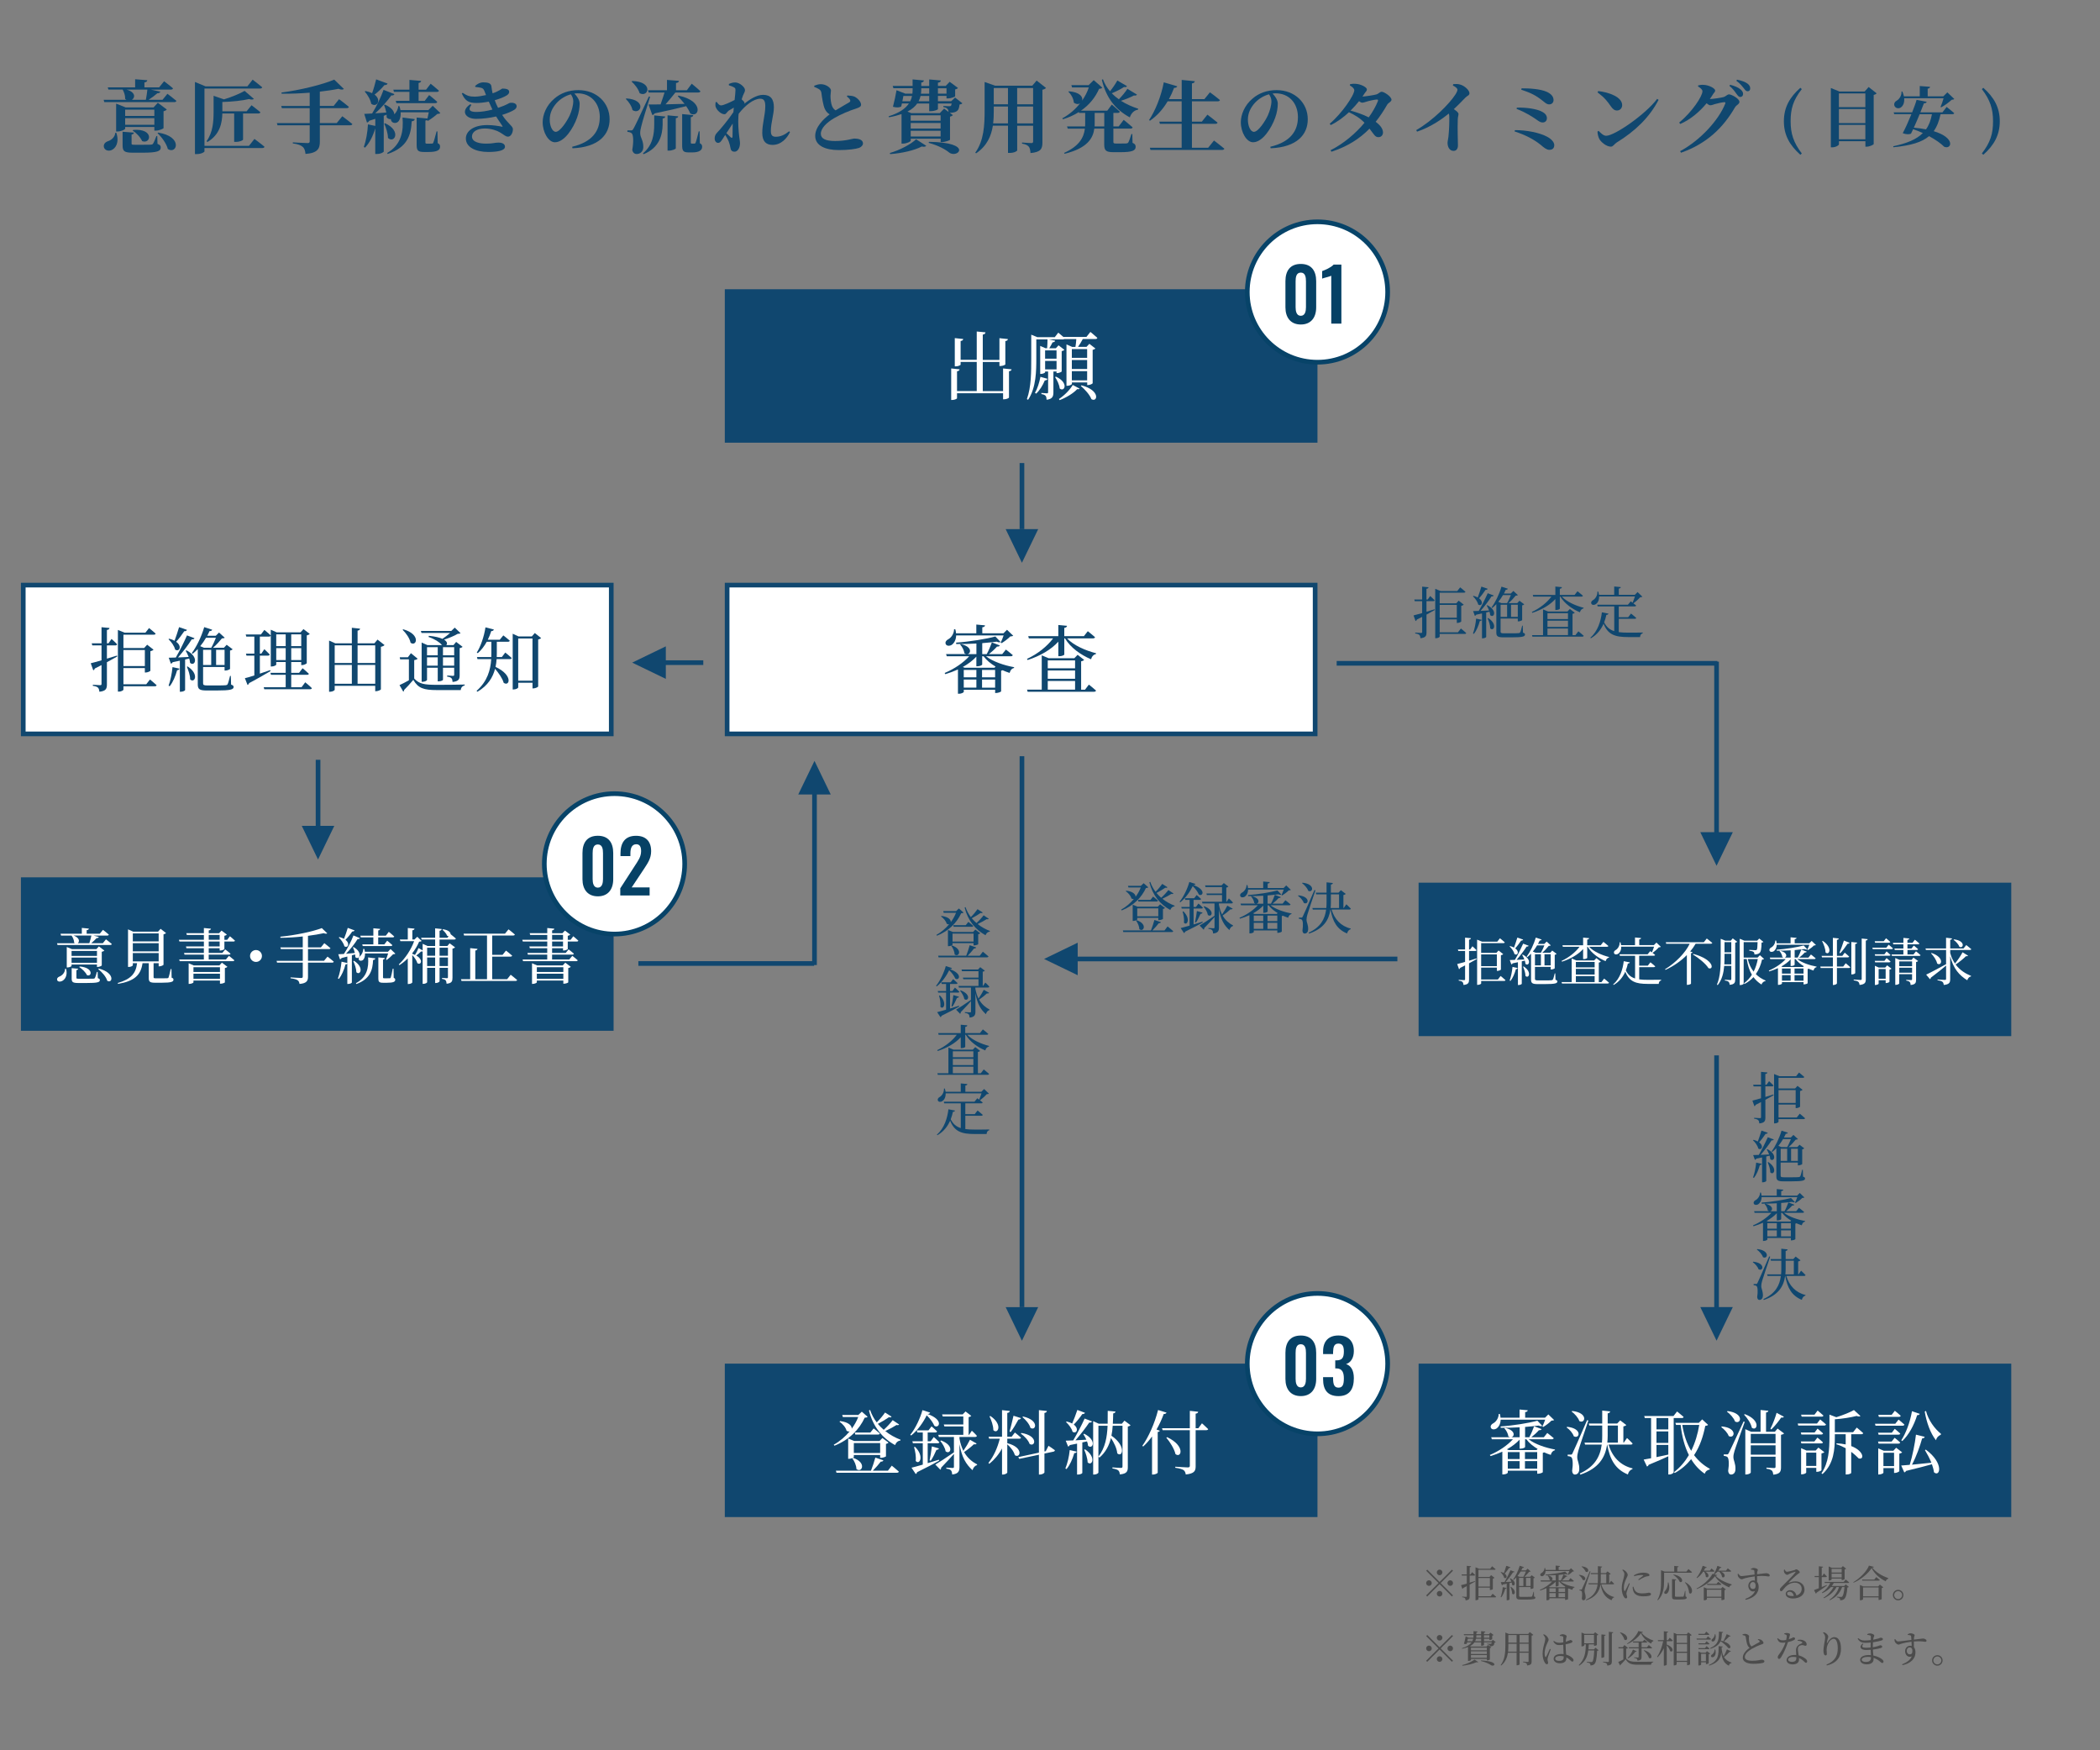 <?xml version="1.0" encoding="UTF-8"?>
<svg id="_レイヤー_1" data-name="レイヤー_1" xmlns="http://www.w3.org/2000/svg" version="1.1" viewBox="0 0 900 750">
  <rect x="0" y="0" width="900" height="750" fill="#808080" stroke="none"/>
  <!-- Generator: Adobe Illustrator 29.1.0, SVG Export Plug-In . SVG Version: 2.1.0 Build 142)  -->
  <defs>
    <style>
      .st0 {
        fill: none;
        stroke: #10476f;
      }

      .st0, .st1 {
        stroke-miterlimit: 10;
        stroke-width: 2px;
      }

      .st2, .st1 {
        fill: #fff;
      }

      .st1 {
        stroke: #074368;
        stroke-linecap: round;
      }

      .st3 {
        fill: #4c4c4c;
      }

      .st4 {
        fill: #064165;
      }

      .st5 {
        fill: #10476f;
      }
    </style>
  </defs>
  <g>
    <rect class="st2" x="311.63" y="250.72" width="252" height="63.75"/>
    <path class="st5" d="M562.63,251.72v61.75h-250v-61.75h250M564.63,249.72h-254v65.75h254v-65.75h0Z"/>
  </g>
  <rect class="st5" x="310.63" y="123.94" width="254" height="65.75"/>
  <g>
    <path class="st2" d="M422.34,142.44c-.06.48-.35.8-1.15.93v10.85h7.14v-9.31l3.62.38c-.03.45-.32.74-1.09.86v9.98c0,.22-1.12.7-2.08.7h-.45v-1.73h-7.14v12.48h8.7v-9.7l3.65.38c-.06.42-.35.7-1.12.83v11.23c0,.26-1.09.77-2.05.77h-.48v-2.59h-19.74v2.14c0,.26-1.09.74-2.02.74h-.48v-13.5l3.62.38c-.06.42-.35.7-1.12.83v8.48h8.45v-12.48h-6.91v1.15c0,.26-1.09.74-2.05.74h-.45v-12.1l3.62.38c-.06.45-.35.74-1.12.86v8.06h6.91v-12.13l3.74.35Z"/>
    <path class="st2" d="M457.03,147.56l2.46,1.09h1.41c.16-.96.32-2.27.38-3.36h-5.22c-.13.13-.32.16-.58.16h-5.92l2.66.54c-.1.38-.45.67-1.12.7-.38.77-.86,1.66-1.41,2.53h2.82l1.15-1.25,2.5,1.92c-.16.22-.64.48-1.15.58v8.7c-.03.19-1.15.7-1.89.7h-.32v-.67h-1.34v8.86c0,1.73-.35,2.94-2.91,3.23-.03-.67-.13-1.31-.42-1.66-.32-.38-.83-.61-1.82-.77v-.48s1.92.16,2.37.16c.42,0,.51-.16.51-.54v-8.8h-1.28v.32c0,.22-.9.7-1.76.7h-.35v-12l2.27.99h.7c.1-1.15.16-2.66.16-3.78h-4.8v8.03c0,5.31,0,12.57-3.52,17.85l-.51-.29c1.89-5.25,1.86-11.74,1.86-17.53v-10.08l2.59,1.06h7.49l1.5-1.92s1.18.93,2.18,1.82h9.89l1.7-2.14s1.86,1.5,2.98,2.53c-.06.35-.38.51-.83.51h-5.41c-.61,1.15-1.34,2.4-2.05,3.36h3.65l1.22-1.31,2.59,2.02c-.19.22-.61.45-1.18.58v14.3c-.03.22-1.15.77-1.98.77h-.35v-1.12h-6.56v.61c0,.29-.96.83-1.95.83h-.38v-17.76ZM448.93,162.34c-.13.38-.48.67-1.15.67-.93,2.21-2.24,4.32-3.71,5.66l-.51-.32c.99-1.7,1.86-4.32,2.34-6.88l3.04.86ZM452.8,150.15h-4.9v3.55h4.9v-3.55ZM447.91,154.66v3.62h4.9v-3.62h-4.9ZM454.15,166.44c-.13-1.57-1.12-3.58-1.98-4.86l.38-.19c5.79,2.72,3.55,6.82,1.6,5.06ZM462.69,166.53c-.16.26-.51.32-1.02.19-1.57,1.76-4.74,3.68-7.55,4.74l-.29-.48c2.3-1.5,4.74-3.97,5.92-6.02l2.94,1.57ZM465.92,149.6h-6.56v3.74h6.56v-3.74ZM459.36,154.28v3.84h6.56v-3.84h-6.56ZM459.36,159.04v3.94h6.56v-3.94h-6.56ZM467.75,171.04c-.7-1.89-2.88-4.26-4.54-5.66l.29-.26c8.29,2.18,6.85,7.46,4.26,5.92Z"/>
  </g>
  <rect class="st5" x="310.63" y="584.32" width="254" height="65.75"/>
  <g>
    <path class="st2" d="M365.03,612.2c1.17-1.59,2.13-3.3,2.79-5.01h-6.6l-.27-.87h6.9l1.5-1.41,2.49,2.19c-.24.27-.54.36-1.26.39-2.28,4.98-6.54,9.45-12.96,12l-.3-.42c2.64-1.47,4.95-3.48,6.81-5.7-.36.09-.84.03-1.32-.3-.33-1.41-1.74-3-3.03-3.87l.27-.27c3.84.48,5.07,2.13,4.98,3.27ZM378.59,625.76c-.12.36-.48.6-1.11.54-.84,1.11-2.16,2.64-3.42,3.9h6.48l1.65-2.16s1.89,1.5,3.03,2.55c-.09.33-.39.48-.81.48h-25.92l-.24-.87h15.03c.66-1.68,1.41-3.96,1.86-5.61l3.45,1.17ZM363.5,616.4l2.61,1.08h10.83l1.23-1.29,2.64,1.98c-.18.21-.6.45-1.11.54v5.34c-.03.15-1.29.63-2.07.63h-.42v-1.2h-11.28v.87c0,.18-1.08.75-2.07.75h-.36v-8.7ZM367.04,629.48c-.03-1.56-.9-3.45-1.77-4.59l.33-.21c6.12,2.1,3.66,6.69,1.44,4.8ZM377.21,622.61v-4.26h-11.28v4.26h11.28ZM373.01,613.85l1.41-1.77s1.62,1.23,2.64,2.16c-.09.33-.39.48-.81.48h-9.69l-.24-.87h6.69ZM385.34,610.4c-.21.27-.48.36-1.11.21-1.2.78-3.06,1.8-4.83,2.61,1.98,1.59,4.23,2.82,6.57,3.72l-.09.33c-1.02.12-1.83.78-2.28,1.95-5.4-2.94-9.45-7.83-11.19-14.82l.48-.24c.66,1.95,1.62,3.75,2.85,5.34,1.35-1.32,2.82-3.12,3.57-4.23l2.79,1.77c-.21.3-.48.42-1.14.24-1.17.84-3,1.95-4.74,2.85.78.93,1.62,1.77,2.52,2.55,1.44-1.29,3-3,3.84-4.14l2.76,1.86Z"/>
    <path class="st2" d="M400.43,610.94c-.51-1.23-1.68-2.97-3.27-4.47-1.41,2.91-3.84,6.45-6.66,8.64l-.39-.3c2.25-2.67,4.41-7.47,5.22-10.56l3.3,1.05c-.12.36-.39.54-1.11.6,7.29,2.61,4.77,6.45,2.91,5.04ZM395.48,627.59v-9.15h-4.23l-.24-.84h4.47v-3.78h-2.34l-.24-.9h5.01l1.32-1.71s1.5,1.23,2.37,2.13c-.09.33-.36.48-.75.48h-3.27v3.78h1.29l1.32-1.83s1.5,1.29,2.4,2.22c-.09.3-.36.45-.78.45h-4.23v8.52l4.77-1.47.15.42c-2.13,1.2-5.19,2.85-9.45,4.92-.09.39-.33.66-.6.78l-1.8-2.7c1.02-.24,2.76-.72,4.83-1.32ZM392.45,626.03c.21-1.89-.21-4.29-.72-5.94l.42-.12c4.14,4.08,1.89,7.95.3,6.06ZM402.41,620.66c-.12.33-.48.6-1.08.63-.66,1.56-1.56,3.39-2.43,4.65l-.51-.18c.36-1.56.75-3.93.99-5.97l3.03.87ZM418.55,618.56c-.12.24-.57.48-1.17.3-.9.9-2.61,2.28-4.2,3.36,1.5,2.61,3.51,4.2,5.61,5.31l-.09.3c-.87.21-1.59,1.02-1.89,2.16-2.82-2.52-4.62-5.55-5.61-11.19v9.78c0,1.74-.39,2.97-3.12,3.24-.03-.69-.18-1.32-.48-1.71-.33-.39-.93-.66-2.04-.78v-.45s2.22.15,2.73.15c.42,0,.54-.15.54-.54v-5.49c-1.29,1.44-3.12,3.48-5.46,5.88,0,.36-.12.72-.36.9l-2.16-2.22c1.38-.78,4.68-2.94,7.98-5.22v-6.6h-6.45l-.24-.9h10.71v-3.6h-8.1l-.27-.84h8.37v-3.45h-8.82l-.27-.87h8.82l1.23-1.26,2.46,1.89c-.18.21-.63.45-1.14.54v7.59h.18l1.2-1.77s1.41,1.26,2.16,2.19c-.06.33-.33.48-.75.48h-6.72v.69c.36,2.07.96,3.81,1.68,5.25,1.08-1.56,2.28-3.6,2.82-4.74l2.85,1.62ZM405.26,621.89c-.21-1.47-1.32-3.3-2.28-4.44l.33-.21c6,2.25,3.96,6.3,1.95,4.65Z"/>
    <path class="st2" d="M432.77,604.61c-.06.42-.3.72-1.08.84v10.2h1.86l1.41-1.8s1.62,1.26,2.61,2.19c-.06.33-.39.45-.81.45h-5.07v1.92c7.26,1.83,5.58,6.72,3.24,5.13-.39-1.59-1.89-3.48-3.24-4.65v12.09c0,.3-.96.87-1.8.87h-.45v-11.19c-1.35,2.52-3.18,4.74-5.46,6.6l-.36-.42c2.28-2.79,3.93-6.6,4.86-10.35h-4.56l-.24-.84h5.76v-11.4l3.33.36ZM425.72,612.83c0-1.92-.87-4.32-1.65-5.91l.39-.15c5.49,3.66,3.18,8.01,1.26,6.06ZM437.57,607.67c-.12.33-.48.6-1.11.63-.96,1.8-2.22,3.87-3.3,5.34l-.51-.24c.54-1.71,1.17-4.44,1.71-6.75l3.21,1.02ZM445.25,622.46v-18.21l3.42.36c-.06.42-.3.72-1.05.84v16.5l.57-.12,1.17-2.31s1.68,1.11,2.73,1.89c0,.33-.27.57-.63.63l-3.84.81v8.07c0,.33-1.02.93-1.92.93h-.45v-8.49l-8.43,1.77-.42-.75,8.85-1.92ZM441.26,618.74c-.51-1.56-2.28-3.42-3.78-4.44l.3-.27c7.35,1.2,5.91,6.18,3.48,4.71ZM441.62,611.84c-.42-1.59-2.07-3.51-3.45-4.62l.3-.24c7.11,1.59,5.49,6.39,3.15,4.86Z"/>
    <path class="st2" d="M461.45,622.04c-.09.36-.42.63-1.05.63-.75,2.61-1.89,5.16-3.33,6.84l-.48-.27c.87-2.07,1.59-5.04,1.86-7.89l3,.69ZM466.31,619.52c-.03-.6-.21-1.26-.45-1.89l-2.01.45v13.08c0,.18-.75.69-1.86.69h-.39v-13.26l-3.12.63c-.15.39-.45.57-.72.63l-1.02-2.52,3.21-.12c1.71-2.88,3.66-6.63,4.89-9.36l3.18,1.23c-.18.36-.57.57-1.2.48-1.44,2.13-3.72,5.13-5.91,7.62l4.68-.27c-.39-.87-.87-1.71-1.29-2.37l.36-.18c5.67,2.85,3.57,6.9,1.65,5.16ZM459.5,609.98c.72-1.59,1.53-3.81,2.22-5.82l3.27,1.23c-.12.33-.51.57-1.14.54-1.08,1.56-2.43,3.27-3.66,4.5,2.43,1.83,1.08,4.2-.54,3.06-.33-1.41-1.65-3.12-2.79-4.14l.3-.24c.96.24,1.74.54,2.34.87ZM466.13,626.63c-.06-1.74-.81-3.96-1.47-5.43l.39-.15c5.04,3.48,2.88,7.38,1.08,5.58ZM478.07,604.85c-.09.42-.33.69-.99.81-.03,1.47-.06,2.94-.15,4.41h3.87l1.11-1.32,2.61,1.95c-.18.24-.63.48-1.17.57v17.37c0,1.77-.36,2.88-3.42,3.15-.06-.72-.24-1.32-.63-1.68-.45-.39-1.2-.66-2.55-.87v-.45s3,.21,3.63.21c.54,0,.69-.18.69-.63v-17.43h-4.2c-.09,1.44-.24,2.88-.54,4.26,6.6,4.56,4.65,9.54,2.49,7.56-.15-2.07-1.38-4.59-2.7-6.57-.75,3.12-2.19,6.03-4.92,8.4l-.45-.45c2.94-3.75,3.72-8.34,3.93-13.2h-3.93v20.04c0,.3-.84.87-1.83.87h-.42v-22.89l2.4,1.11h3.81c.03-1.83.03-3.66.03-5.52l3.33.3Z"/>
    <path class="st2" d="M499.94,605.3c-.15.36-.51.63-1.2.6-.87,2.37-1.92,4.62-3.09,6.66l1.41.51c-.09.27-.36.48-.9.54v17.46c-.03.21-1.05.78-1.98.78h-.45v-16.32c-1.17,1.62-2.43,3.06-3.78,4.29l-.39-.27c2.61-3.69,5.28-9.54,6.75-15.36l3.63,1.11ZM513.5,604.94c-.06.45-.33.72-1.08.81v6.24h1.17l1.53-2.1s1.68,1.47,2.67,2.49c-.06.3-.39.45-.81.45h-4.56v15.45c0,1.92-.45,3.15-4.23,3.54-.15-.87-.39-1.47-.96-1.89-.63-.39-1.65-.72-3.54-.99v-.45s4.47.3,5.34.3c.69,0,.9-.21.9-.72v-15.24h-11.67l-.24-.84h11.91v-7.44l3.57.39ZM503.78,623.09c-.51-2.28-2.37-5.19-3.93-7.05l.36-.21c7.98,3.78,6.06,9.18,3.57,7.26Z"/>
  </g>
  <rect class="st5" x="607.97" y="378.23" width="254" height="65.75"/>
  <g>
    <path class="st2" d="M627.89,412.19v-4.69h-2.9l-.18-.66h3.08v-5.06l2.51.24c-.04.33-.26.55-.81.62v4.2h.48l.97-1.36s1.12.97,1.76,1.67c-.07.24-.29.35-.57.35h-2.64v4.16l3.17-.97.09.29-3.26,1.8v6.95c0,1.32-.24,2.11-2.38,2.33-.04-.55-.15-.99-.42-1.28-.31-.29-.75-.46-1.63-.59v-.33s1.89.13,2.27.13.46-.11.46-.42v-5.9l-2.11,1.08c-.07.26-.26.48-.48.57l-.79-2.22c.68-.15,1.89-.51,3.39-.92ZM633.04,402.64l2.09.86h6.56l1.14-1.45s1.28,1.01,2.07,1.74c-.07.24-.26.35-.59.35h-9.53v4.18h6.51l.95-1.03,2,1.56c-.13.18-.51.37-.99.48v6.14c-.02.15-.88.55-1.45.55h-.29v-1.39h-6.73v5.08h7.17l1.17-1.5s1.3,1.03,2.09,1.78c-.07.24-.26.35-.59.35h-9.83v1.08c0,.13-.57.59-1.43.59h-.31v-19.38ZM641.51,414v-5.04h-6.73v5.04h6.73Z"/>
    <path class="st2" d="M648.86,406.05c.46-1.21.99-2.84,1.43-4.29l2.49.86c-.11.26-.37.44-.86.42-.77,1.14-1.69,2.4-2.55,3.32,2.02,1.45.95,3.34-.33,2.44-.22-1.1-1.21-2.44-2.07-3.23l.22-.18c.68.18,1.23.4,1.67.66ZM650.42,414.81c-.07.26-.29.46-.75.48-.53,1.89-1.32,3.78-2.33,5.04l-.35-.18c.57-1.56,1.03-3.74,1.23-5.83l2.2.48ZM653.75,412.98c-.02-.42-.13-.9-.26-1.36l-1.3.31v9.62c0,.13-.57.53-1.39.53h-.26v-9.77l-2.27.48c-.13.29-.35.42-.55.46l-.68-1.87,2.22-.07c1.23-2.13,2.64-4.93,3.52-6.95l2.35.88c-.09.26-.37.42-.86.35-1.01,1.63-2.71,3.87-4.31,5.7l3.34-.15c-.26-.73-.62-1.41-.95-1.96l.29-.11c4.16,2.18,2.53,5.24,1.1,3.92ZM653.77,418.18c0-1.28-.55-2.88-1.03-3.96l.26-.09c3.76,2.46,2.11,5.41.77,4.05ZM660.7,402.58c-.11.26-.35.46-.84.42-.22.51-.46.99-.73,1.47h2.71l1.01-1.01,1.78,1.63c-.18.15-.42.2-.88.22-.7.84-1.76,2.09-2.79,2.93h3.43l.86-.92,1.87,1.41c-.13.18-.42.33-.81.42v5.76c-.02.13-.88.51-1.43.51h-.29v-1.1h-6.75v5.08c0,.53.18.7,1.32.7h2.97c1.32,0,2.33-.02,2.75-.07.33-.02.48-.09.64-.29.2-.33.48-1.36.79-2.64h.24l.09,2.73c.59.2.79.4.79.73,0,.81-.92,1.12-5.39,1.12h-3.06c-2.22,0-2.82-.4-2.82-1.89v-11.13c-.51.55-1.06,1.03-1.58,1.47l-.29-.22c1.45-1.94,2.99-5.04,3.89-8.14l2.51.81ZM656.94,407.75l1.17.48,2.29.02c.55-.92,1.1-2.2,1.47-3.15h-3.1c-.55.95-1.17,1.85-1.83,2.64ZM660.39,413.67v-4.77h-2.55v4.77h2.55ZM664.59,413.67v-4.77h-2.66v4.77h2.66Z"/>
    <path class="st2" d="M681.05,402c-.04.31-.24.53-.81.62v2.42h5.79l1.14-1.45s1.32,1.03,2.13,1.76c-.07.24-.26.35-.59.35h-7.66c1.91,2.07,5.54,3.63,8.54,4.38l-.02.24c-.7.15-1.21.68-1.45,1.54-3.01-1.28-6.05-3.41-7.68-6.16h-.2v4.75c0,.2-.75.51-1.43.51h-.33v-4.29c-2.16,2.38-5.35,4.2-9.04,5.41l-.2-.33c3.17-1.47,5.94-3.7,7.7-6.05h-7.15l-.18-.66h8.87v-3.28l2.57.24ZM673.61,410.72l2.02.84h7.57l.97-1.01,1.91,1.5c-.13.18-.46.35-.88.42v8.36h1.14l1.14-1.5s1.32,1.03,2.11,1.76c-.07.24-.31.35-.62.35h-19.54l-.18-.62h4.33v-10.1ZM683.42,414.52v-2.33h-8.05v2.33h8.05ZM675.37,417.6h8.05v-2.44h-8.05v2.44ZM683.42,420.82v-2.57h-8.05v2.57h8.05Z"/>
    <path class="st2" d="M694.47,403.74c.13.44.22.86.29,1.25h5.96v-3.28l2.6.24c-.02.29-.24.51-.79.59v2.44h6.29l1.08-1.08,1.87,1.8c-.18.18-.42.22-.86.24-.62.73-1.78,1.76-2.66,2.38l1.08.86c-.04.24-.26.35-.57.35h-6.25v4.25h3.7l1.12-1.43s1.28.99,2.05,1.72c-.07.24-.26.35-.57.35h-6.29v5.24c1.1.15,2.35.2,3.78.2,1.28,0,4.2,0,5.61-.04v.31c-.66.13-.99.73-1.03,1.47h-4.71c-5.1,0-7.9-.95-9.62-5.24-.97,2.2-2.51,4.27-4.99,5.7l-.2-.24c2.93-2.49,4.14-6.53,4.53-9.95l2.6.51c-.09.31-.33.48-.84.51-.2.97-.48,1.96-.86,2.93.92,1.87,2.2,2.91,3.96,3.46v-9.73h-6.51l-.18-.64h12.06l1.12-1.34.73.53c.31-.68.66-1.67.92-2.46h-14.08c.04,1.56-.59,2.58-1.28,3.04-.62.44-1.52.42-1.78-.2-.24-.57.13-1.08.64-1.36.92-.51,1.83-1.85,1.74-3.34l.35-.02Z"/>
    <path class="st2" d="M730.2,403.76l1.28-1.61s1.45,1.12,2.35,1.89c-.04.24-.29.35-.59.35h-6.54c-.64,1.14-1.43,2.24-2.33,3.3l1.03.37c-.09.2-.29.35-.68.42v13.05c-.02.11-.79.48-1.45.48h-.33v-12.76c-2.55,2.57-5.74,4.77-9.15,6.34l-.2-.26c4.47-2.73,8.69-6.98,10.58-10.94h-10.08l-.18-.64h16.28ZM732.2,414.85c-1.21-1.96-4.36-4.47-6.67-5.85l.22-.24c9.15,2.51,8.74,7.08,6.45,6.09Z"/>
    <path class="st2" d="M737.43,402.27l1.96.81h2.38l.84-.99,1.91,1.47c-.13.15-.46.31-.86.4v15.73c0,1.32-.24,2.11-2.35,2.31-.07-.55-.18-.99-.44-1.25-.29-.29-.75-.48-1.63-.59v-.35s1.89.15,2.27.15.48-.15.48-.46v-5.63h-3.04c-.24,2.88-.9,5.9-2.77,8.23l-.35-.18c1.56-3.65,1.61-8.23,1.61-12.37v-7.28ZM739.08,409.55c0,1.14,0,2.38-.09,3.67h2.99v-4.53h-2.9v.86ZM739.08,408.06h2.9v-4.36h-2.9v4.36ZM745.6,402.27l1.98.81h5.48l.9-.92,1.8,1.45c-.15.13-.4.26-.81.31-.04,2.6-.24,3.98-.95,4.51-.48.37-1.21.55-2.09.55,0-.46-.09-.84-.37-1.08-.31-.24-1.1-.44-1.85-.53v-.35c.77.04,2.18.15,2.57.15.35,0,.51-.04.62-.15.24-.24.33-1.41.37-3.32h-5.96v6.64h5.94l1.01-1.03,1.78,1.58c-.15.2-.37.24-.86.31-.51,2.18-1.32,4.31-2.66,6.21,1.19,1.19,2.6,2.09,4.18,2.75l-.07.24c-.75.09-1.36.62-1.69,1.47-1.36-.86-2.51-1.91-3.43-3.17-1.03,1.12-2.29,2.13-3.85,2.95l-.22-.31c1.39-1.01,2.51-2.27,3.39-3.67-1.06-1.78-1.78-3.98-2.2-6.71h-1.32v10.56c0,.13-.55.57-1.41.57h-.29v-19.83ZM749.05,410.96c.51,2.16,1.36,3.94,2.51,5.39.86-1.69,1.43-3.54,1.78-5.39h-4.29Z"/>
    <path class="st2" d="M764.82,410.34h2.6v-3.12c-1.96.11-4,.18-5.94.15l-.04-.42c3.94-.26,8.91-1.08,11.57-1.8l1.52,1.61c-.2.18-.62.15-1.12-.09-1.21.15-2.68.31-4.27.44v3.23h1.32c.57-1.01,1.14-2.42,1.52-3.45l2.35.9c-.11.22-.37.38-.84.33-.59.68-1.52,1.54-2.4,2.22h3.94l1.08-1.34s1.23.92,2.02,1.63c-.04.24-.29.35-.59.35h-7.28c1.98,1.56,5.41,2.71,8.27,3.21l-.02.24c-.66.13-1.1.66-1.3,1.45-.7-.22-1.39-.48-2.07-.79-.13.07-.29.11-.44.15v6.07c-.02.15-.9.48-1.47.48h-.29v-.95h-9.24v.62c0,.13-.55.55-1.43.55h-.29v-7.15c-1.17.53-2.42.99-3.72,1.39l-.2-.35c2.88-1.21,5.5-3.01,7.24-4.93h-6.62l-.2-.64h5.92c-.18-.04-.37-.13-.55-.29-.07-.88-.66-1.91-1.23-2.53l.22-.13c3.37.77,3.01,2.73,1.98,2.95ZM761.19,403.02c.13.42.2.81.22,1.19h5.98v-2.57l2.57.24c-.04.29-.24.51-.81.57v1.76h6.25l1.03-1.03,1.83,1.76c-.18.13-.44.18-.86.2-.62.66-1.74,1.5-2.55,1.98l-.29-.15c.29-.57.64-1.43.88-2.13h-13.99c-.04,1.43-.68,2.38-1.36,2.82-.62.35-1.47.33-1.72-.29-.22-.55.15-1.06.66-1.34.88-.42,1.8-1.63,1.8-2.99h.35ZM772.74,414.37l.33-.35c-1.41-.84-2.66-1.85-3.54-3.04h-.4v2.44c0,.13-.57.51-1.43.51h-.29v-2.84c-1.08,1.17-2.44,2.18-4,3.06l.57.22h8.76ZM763.7,417.19h3.72v-2.18h-3.72v2.18ZM767.42,420.22v-2.38h-3.72v2.38h3.72ZM769.09,415.01v2.18h3.85v-2.18h-3.85ZM772.94,417.85h-3.85v2.38h3.85v-2.38Z"/>
    <path class="st2" d="M785.53,414.17v-3.94h-4.67l-.18-.64h4.84v-7.72l2.53.26c-.07.31-.22.53-.79.62v6.84h2.31l1.03-1.36s1.19.97,1.89,1.65c-.04.24-.29.35-.57.35h-4.66v3.94h2.68l1.08-1.41s1.23.99,1.96,1.69c-.07.24-.26.35-.57.35h-5.15v6.58c0,.24-.75.68-1.41.68h-.33v-7.26h-5.24l-.15-.64h5.39ZM782.36,408.08c0-1.54-.79-3.48-1.45-4.8l.26-.11c4.47,2.97,2.75,6.47,1.19,4.91ZM792.68,404.01c-.11.24-.4.42-.84.37-.97,1.43-2.13,3.01-3.17,4.09l-.33-.18c.55-1.3,1.34-3.43,1.91-5.26l2.42.97ZM795.91,403.92c-.04.31-.24.53-.81.59v12.45c0,.2-.7.57-1.34.57h-.33v-13.88l2.49.26ZM800.44,402.42c-.04.33-.26.53-.81.62v16.57c0,1.36-.31,2.2-2.66,2.44-.09-.57-.2-1.01-.53-1.32-.35-.31-.92-.48-2-.66v-.33s2.42.18,2.88.18.55-.13.55-.46v-17.29l2.57.26Z"/>
    <path class="st2" d="M808.41,406.1l1.01-1.3s1.14.92,1.83,1.56c-.04.24-.26.35-.55.35h-8.08l-.18-.62h5.96ZM807.3,403.33l1.01-1.28s1.12.9,1.8,1.56c-.04.24-.26.35-.57.35h-5.92l-.18-.64h3.85ZM807.61,408.91l.92-1.21s1.06.86,1.69,1.5c-.04.22-.24.33-.55.33h-6.03l-.18-.62h4.14ZM807.61,411.73l.92-1.19s1.06.86,1.69,1.47c-.04.24-.24.35-.55.35h-6.03l-.18-.64h4.14ZM803.52,413.84l1.69.77h2.73l.84-.95,1.87,1.43c-.13.15-.46.33-.88.42v5.19c-.02.18-.84.53-1.39.53h-.24v-1.21h-3.01v1.52c0,.15-.7.53-1.39.53h-.22v-8.23ZM805.13,415.23v4.18h3.01v-4.18h-3.01ZM818.26,402.14c-.04.31-.26.53-.79.62v1.25h2.16l1.03-1.34s1.21.95,1.94,1.63c-.07.24-.29.35-.59.35h-4.53v1.78h1.74l.97-1.25s1.14.9,1.85,1.54c-.07.24-.29.35-.57.35h-3.98v1.91h2.57l1.08-1.34s1.21.95,1.94,1.63c-.04.24-.24.35-.55.35h-11.68l-.18-.64h5.06v-1.91h-3.67l-.18-.64h3.85v-1.78h-4.33l-.15-.64h4.49v-2.11l2.55.24ZM812.28,410.52l1.8.79h5.17l.81-.97,2,1.47c-.13.15-.44.33-.88.42v7.55c0,1.3-.24,2.09-2.33,2.29-.04-.55-.13-1.01-.4-1.28-.26-.29-.68-.46-1.5-.62v-.31s1.69.11,2.09.11c.33,0,.42-.13.42-.42v-2.11h-5.5v3.98c0,.18-.7.59-1.41.59h-.29v-11.51ZM819.47,414.02v-2.07h-5.5v2.07h5.5ZM813.97,416.81h5.5v-2.13h-5.5v2.13Z"/>
    <path class="st2" d="M833.05,422.05c-.07-.59-.2-1.03-.55-1.32-.37-.29-.99-.51-2.13-.68v-.33s2.57.18,3.1.18c.44,0,.57-.13.57-.48v-5.68c-1.56,1.34-3.72,3.08-6.54,5.21-.02.26-.15.51-.37.64l-1.63-1.96c1.45-.64,4.93-2.51,8.54-4.47v-6.09h-8.63l-.2-.64h8.82v-4.6l2.55.29c-.04.31-.22.51-.77.59v3.72h5.7l1.17-1.47s1.32,1.01,2.16,1.76c-.07.24-.29.35-.62.35h-8.41v1.32c.48,1.78,1.19,3.26,2.05,4.49,1.23-1.5,2.57-3.52,3.23-4.82l2.35,1.43c-.13.22-.33.33-.84.22-1.08,1.03-2.79,2.49-4.47,3.59,1.83,2.44,4.25,3.92,6.64,4.88l-.07.22c-.75.15-1.32.79-1.58,1.65-3.39-2.11-5.94-4.88-7.33-10.36v9.88c0,1.41-.29,2.24-2.77,2.49ZM830.21,412.87c-.29-1.45-1.54-3.26-2.62-4.36l.22-.15c5.76,1.92,4.29,5.88,2.4,4.51ZM839.73,405.7c-.35-1.06-1.52-2.31-2.49-2.97l.2-.2c5.08.57,4.07,4.14,2.29,3.17Z"/>
  </g>
  <rect class="st5" x="607.97" y="584.32" width="254" height="65.75"/>
  <g>
    <path class="st2" d="M647.73,615.86h3.54v-4.26c-2.67.15-5.46.24-8.1.21l-.06-.57c5.37-.36,12.15-1.47,15.78-2.46l2.07,2.19c-.27.24-.84.21-1.53-.12-1.65.21-3.66.42-5.82.6v4.41h1.8c.78-1.38,1.56-3.3,2.07-4.71l3.21,1.23c-.15.3-.51.51-1.14.45-.81.93-2.07,2.1-3.27,3.03h5.37l1.47-1.83s1.68,1.26,2.76,2.22c-.06.33-.39.48-.81.48h-9.93c2.7,2.13,7.38,3.69,11.28,4.38l-.03.33c-.9.18-1.5.9-1.77,1.98-.96-.3-1.89-.66-2.82-1.08-.18.09-.39.15-.6.21v8.28c-.03.21-1.23.66-2.01.66h-.39v-1.29h-12.6v.84c0,.18-.75.75-1.95.75h-.39v-9.75c-1.59.72-3.3,1.35-5.07,1.89l-.27-.48c3.93-1.65,7.5-4.11,9.87-6.72h-9.03l-.27-.87h8.07c-.24-.06-.51-.18-.75-.39-.09-1.2-.9-2.61-1.68-3.45l.3-.18c4.59,1.05,4.11,3.72,2.7,4.02ZM642.78,605.87c.18.57.27,1.11.3,1.62h8.16v-3.51l3.51.33c-.06.39-.33.69-1.11.78v2.4h8.52l1.41-1.41,2.49,2.4c-.24.18-.6.24-1.17.27-.84.9-2.37,2.04-3.48,2.7l-.39-.21c.39-.78.87-1.95,1.2-2.91h-19.08c-.06,1.95-.93,3.24-1.86,3.84-.84.48-2.01.45-2.34-.39-.3-.75.21-1.44.9-1.83,1.2-.57,2.46-2.22,2.46-4.08h.48ZM658.53,621.35l.45-.48c-1.92-1.14-3.63-2.52-4.83-4.14h-.54v3.33c0,.18-.78.69-1.95.69h-.39v-3.87c-1.47,1.59-3.33,2.97-5.46,4.17l.78.3h11.94ZM646.2,625.19h5.07v-2.97h-5.07v2.97ZM651.27,629.33v-3.24h-5.07v3.24h5.07ZM653.55,622.22v2.97h5.25v-2.97h-5.25ZM658.8,626.09h-5.25v3.24h5.25v-3.24Z"/>
    <path class="st2" d="M674.46,615.41c-.42-1.35-1.83-2.91-3.06-3.75l.24-.27c6.84.72,5.25,5.49,2.82,4.02ZM673.98,622.64q.6-1.11,6.21-14.1l.54.15c-1.35,3.99-3.9,11.46-4.32,13.02-.27.99-.48,2.01-.45,2.76,0,1.44.96,2.67.87,5.19-.06,1.32-.75,2.19-1.92,2.19-.6,0-1.05-.54-1.14-1.53.45-3.03.27-5.52-.39-5.94-.42-.3-.87-.39-1.53-.45v-.63h1.35c.42,0,.48-.03.78-.66ZM676.86,608.93c-.48-1.47-2.01-3.12-3.3-4.08l.24-.24c7.05.75,5.58,5.7,3.06,4.32ZM690.06,604.79c-.06.42-.3.72-1.05.84v4.35h4.08l1.29-1.35,2.61,2.01c-.18.24-.66.48-1.26.6v6.93h.18l1.38-1.98s1.53,1.38,2.4,2.34c-.09.33-.33.48-.75.48h-9.54c1.5,5.13,4.92,8.91,10.26,10.2l-.03.3c-.9.27-1.68,1.08-1.95,2.31-5.28-2.16-7.71-6.24-8.88-12.81h-.06c-.78,5.58-3.6,10.23-11.43,12.87l-.24-.48c6.36-2.91,8.7-7.2,9.39-12.39h-7.14l-.24-.84h7.47c.09-.96.12-1.98.12-3v-4.32h-5.52l-.27-.87h5.79v-5.55l3.39.36ZM689.01,610.85v4.32c0,1.02-.06,2.01-.15,3h4.53v-7.32h-4.38Z"/>
    <path class="st2" d="M707.61,624.86v-17.22h-2.7l-.24-.87h12.54l1.53-1.95s1.74,1.38,2.82,2.34c-.09.33-.39.48-.78.48h-3.48v23.22c0,.24-.72.96-1.92.96h-.39v-7.8c-2.1.96-4.83,2.22-8.43,3.66-.12.39-.39.66-.72.72l-1.41-2.97,3.18-.57ZM709.92,612.5h5.07v-4.86h-5.07v4.86ZM709.92,618.29h5.07v-4.92h-5.07v4.92ZM709.92,624.38l5.07-1.08v-4.14h-5.07v5.22ZM728.04,609.71l1.47-1.5,2.52,2.34c-.21.27-.51.36-1.2.45-.87,4.35-2.25,8.73-4.8,12.54,1.86,2.46,4.11,4.41,6.75,5.85l-.06.3c-1.02.18-1.86.84-2.1,1.83-2.34-1.59-4.29-3.69-5.85-6.27-1.8,2.28-4.08,4.32-6.99,5.94l-.36-.36c2.64-2.01,4.74-4.53,6.39-7.32-1.8-3.57-2.97-7.92-3.54-12.93h-1.98l-.27-.87h10.02ZM720.99,610.58c.66,4.32,1.95,8.04,3.81,11.1,1.71-3.45,2.82-7.26,3.45-11.1h-7.26Z"/>
    <path class="st2" d="M740.88,615.35c-.48-1.38-1.98-2.97-3.21-3.84l.27-.27c6.93.63,5.43,5.52,2.94,4.11ZM740.94,622.58q.57-1.08,6.3-13.44l.51.12c-1.35,3.81-3.93,10.92-4.38,12.45-.3.96-.51,1.95-.48,2.7,0,1.44.99,2.7.87,5.22-.03,1.35-.75,2.22-1.92,2.22-.6,0-1.08-.51-1.2-1.53.48-3.09.3-5.58-.39-6.03-.39-.27-.87-.39-1.5-.45v-.63h1.35c.39,0,.48,0,.84-.63ZM743.58,609.11c-.51-1.5-2.13-3.24-3.45-4.2l.27-.27c7.32.93,5.73,5.94,3.18,4.47ZM750.78,611.78c-.36-1.86-1.98-4.2-3.33-5.61l.33-.21c7.11,2.67,5.25,7.53,3,5.82ZM748.38,631.82h-.39v-19.41l2.52,1.11h4.02v-9.33l3.33.33c-.06.39-.3.66-.99.75v8.25h3.78l1.17-1.38,2.79,2.1c-.21.24-.69.48-1.32.57v13.92c0,1.8-.36,2.88-3.33,3.18-.06-.75-.21-1.35-.57-1.74-.45-.36-1.08-.66-2.34-.81v-.48s2.64.18,3.24.18c.51,0,.66-.15.66-.6v-4.26h-10.62v6.78c0,.27-.93.84-1.95.84ZM760.95,614.42h-10.62v4.02h10.62v-4.02ZM760.95,619.31h-10.62v4.02h10.62v-4.02ZM763.38,607.4c-.99,1.44-2.58,3.54-4.26,5.13l-.36-.33c1.08-2.07,2.16-5.04,2.64-6.81l3.12,1.68c-.15.3-.42.45-1.14.33Z"/>
    <path class="st2" d="M778.71,609.98l1.35-1.74s1.56,1.23,2.52,2.13c-.09.33-.39.48-.78.48h-11.13l-.21-.87h8.25ZM777.69,613.82l1.26-1.65s1.47,1.2,2.37,2.04c-.09.33-.39.48-.78.48h-8.52l-.24-.87h5.91ZM777.6,617.66l1.29-1.65s1.5,1.17,2.37,2.04c-.06.33-.33.45-.75.45h-8.49l-.24-.84h5.82ZM777.63,606.2l1.35-1.77s1.53,1.26,2.49,2.13c-.06.33-.36.48-.75.48h-8.58l-.24-.84h5.73ZM771.9,620.54l2.31,1.02h3.93l1.17-1.26,2.55,1.95c-.21.24-.66.45-1.23.57v7.17c0,.21-1.11.69-1.86.69h-.36v-1.68h-4.32v2.01c0,.24-.96.75-1.89.75h-.3v-11.22ZM774.09,622.46v5.7h4.32v-5.7h-4.32ZM791.01,618.95v-4.38h-4.65v1.11c0,5.13-.36,11.55-5.28,15.96l-.45-.33c3.12-4.56,3.42-10.23,3.42-15.66v-9.48l2.94,1.11c2.85-.87,5.88-2.1,7.56-3.06l2.79,2.55c-.3.27-.87.27-1.65-.03-2.37.6-5.94,1.2-9.33,1.44v5.52h7.83l1.56-1.98s1.71,1.38,2.76,2.37c-.06.33-.36.48-.78.48h-4.35v5.07c5.43,2.07,5.76,5.97,3.21,5.31-.87-.9-1.95-1.89-3.21-2.82v9.03c-.03.15-.75.66-1.98.66h-.39v-11.25c-1.2-.66-2.55-1.26-4.02-1.71l.15-.39c1.44.06,2.73.24,3.87.48Z"/>
    <path class="st2" d="M812.28,610.07l1.38-1.77s1.59,1.26,2.52,2.13c-.09.33-.36.48-.75.48h-11.64l-.24-.84h8.73ZM810.78,613.91l1.26-1.65s1.47,1.17,2.37,2.04c-.09.3-.39.45-.78.45h-8.52l-.24-.84h5.91ZM810.69,617.72l1.29-1.62s1.5,1.14,2.4,2.04c-.09.3-.36.45-.78.45h-8.49l-.24-.87h5.82ZM804.96,620.63l2.37,1.02h4.11l1.2-1.29,2.58,1.98c-.21.21-.66.45-1.23.57v7.5c-.03.21-1.14.75-1.89.75h-.36v-2.07h-4.56v2.01c0,.21-.96.72-1.89.72h-.33v-11.19ZM810.72,606.26l1.35-1.74s1.56,1.23,2.52,2.13c-.06.33-.39.48-.78.48h-8.58l-.24-.87h5.73ZM807.18,622.52v5.7h4.56v-5.7h-4.56ZM824.88,615.68c-.12.39-.45.69-1.11.69-.9,3.24-2.43,7.62-4.35,11.25l8.31-.84c-.78-1.95-1.83-3.87-2.76-5.4l.39-.21c7.98,5.88,6.03,12,3.48,9.69-.12-1.05-.45-2.25-.87-3.42-2.67.75-6.27,1.68-11.1,2.85-.15.36-.45.57-.75.63l-1.32-2.94,3.66-.3c1.2-3.96,2.22-9.06,2.67-12.93l3.75.93ZM822.75,605.84c-.12.33-.48.6-1.11.54-1.41,4.53-3.63,8.49-6.36,11.1l-.45-.3c1.98-3.03,3.75-7.68,4.59-12.48l3.33,1.14ZM831.84,614.39l-.06.39c-1.11.48-1.86,1.32-2.07,2.37-2.43-2.97-4.05-7.74-4.83-12.27l.54-.3c1.02,4.02,3.75,7.68,6.42,9.81Z"/>
  </g>
  <circle class="st1" cx="564.63" cy="125.13" r="30.08"/>
  <g>
    <path class="st4" d="M550.9,131.71v-11.21c0-4.43,2-7.4,6.59-7.4s6.59,3,6.59,7.4v11.21c0,4.31-2.19,7.34-6.59,7.34s-6.59-3.03-6.59-7.34ZM559.7,131.64v-11.08c0-1.72-.25-3.75-2.22-3.75s-2.22,2.03-2.22,3.75v11.08c0,1.62.34,3.68,2.22,3.68s2.22-2.06,2.22-3.68Z"/>
    <path class="st4" d="M570.54,118.16c-.5.31-3.37.97-3.9,1.22v-3.22c1.16-.41,3.84-1.53,4.9-2.78h3.34v25.29h-4.34v-20.51Z"/>
  </g>
  <circle class="st1" cx="564.63" cy="584.32" r="30.08"/>
  <g>
    <path class="st4" d="M550.9,590.89v-11.21c0-4.43,2-7.4,6.59-7.4s6.59,3,6.59,7.4v11.21c0,4.31-2.19,7.34-6.59,7.34s-6.59-3.03-6.59-7.34ZM559.7,590.83v-11.08c0-1.72-.25-3.75-2.22-3.75s-2.22,2.03-2.22,3.75v11.08c0,1.62.34,3.68,2.22,3.68s2.22-2.06,2.22-3.68Z"/>
    <path class="st4" d="M567.04,590.99v-.88h4.28v.75c.06,2.4.5,3.75,2.34,3.75s2.28-1.47,2.28-3.96-.66-4.15-2.97-4.28h-.72v-3.46h.66c2.28-.03,3.03-1.16,3.03-3.78,0-2.12-.5-3.4-2.34-3.4s-2.22,1.47-2.28,3.59v.91h-4.28v-1.19c0-4.31,2.34-6.78,6.56-6.78s6.62,2.4,6.62,6.68c0,3.03-1.41,5-3.34,5.56,2,.66,3.34,2.53,3.34,6.06,0,4.59-1.81,7.68-6.59,7.68s-6.59-2.84-6.59-7.24Z"/>
  </g>
  <g>
    <path class="st5" d="M414.68,280.29h3.78v-4.54c-2.85.16-5.82.26-8.64.22l-.06-.61c5.73-.38,12.96-1.57,16.83-2.62l2.21,2.34c-.29.26-.9.22-1.63-.13-1.76.22-3.9.45-6.21.64v4.7h1.92c.83-1.47,1.66-3.52,2.21-5.02l3.42,1.31c-.16.32-.54.54-1.22.48-.86.99-2.21,2.24-3.49,3.23h5.73l1.57-1.95s1.79,1.34,2.94,2.37c-.06.35-.42.51-.86.51h-10.59c2.88,2.27,7.87,3.94,12.03,4.67l-.03.35c-.96.19-1.6.96-1.89,2.11-1.02-.32-2.02-.7-3.01-1.15-.19.1-.42.16-.64.22v8.83c-.03.22-1.31.7-2.14.7h-.42v-1.38h-13.44v.9c0,.19-.8.8-2.08.8h-.42v-10.4c-1.7.77-3.52,1.44-5.41,2.02l-.29-.51c4.19-1.76,8-4.38,10.53-7.17h-9.63l-.29-.93h8.61c-.26-.06-.54-.19-.8-.42-.1-1.28-.96-2.78-1.79-3.68l.32-.19c4.9,1.12,4.38,3.97,2.88,4.29ZM409.4,269.63c.19.61.29,1.18.32,1.73h8.7v-3.74l3.74.35c-.06.42-.35.74-1.18.83v2.56h9.09l1.5-1.5,2.66,2.56c-.26.19-.64.26-1.25.29-.9.96-2.53,2.18-3.71,2.88l-.42-.22c.42-.83.93-2.08,1.28-3.1h-20.35c-.06,2.08-.99,3.46-1.98,4.1-.9.51-2.14.48-2.5-.42-.32-.8.22-1.54.96-1.95,1.28-.61,2.62-2.37,2.62-4.35h.51ZM426.19,286.14l.48-.51c-2.05-1.22-3.87-2.69-5.15-4.42h-.58v3.55c0,.19-.83.74-2.08.74h-.42v-4.13c-1.57,1.7-3.55,3.17-5.82,4.45l.83.32h12.74ZM413.04,290.24h5.41v-3.17h-5.41v3.17ZM418.45,294.65v-3.46h-5.41v3.46h5.41ZM420.88,287.07v3.17h5.6v-3.17h-5.6ZM426.48,291.2h-5.6v3.46h5.6v-3.46Z"/>
    <path class="st5" d="M457.3,268.16c-.06.45-.35.77-1.18.9v3.52h8.42l1.66-2.11s1.92,1.5,3.1,2.56c-.1.35-.38.51-.86.51h-11.13c2.78,3.01,8.06,5.28,12.42,6.37l-.03.35c-1.02.22-1.76.99-2.11,2.24-4.38-1.86-8.8-4.96-11.17-8.96h-.29v6.91c0,.29-1.09.74-2.08.74h-.48v-6.24c-3.14,3.46-7.78,6.11-13.15,7.87l-.29-.48c4.61-2.14,8.64-5.38,11.2-8.8h-10.4l-.26-.96h12.9v-4.77l3.74.35ZM446.48,280.83l2.94,1.22h11.01l1.41-1.47,2.78,2.18c-.19.26-.67.51-1.28.61v12.16h1.66l1.66-2.18s1.92,1.5,3.07,2.56c-.1.35-.45.51-.9.51h-28.41l-.26-.9h6.3v-14.69ZM460.75,286.37v-3.39h-11.71v3.39h11.71ZM449.04,290.85h11.71v-3.55h-11.71v3.55ZM460.75,295.52v-3.74h-11.71v3.74h11.71Z"/>
  </g>
  <g>
    <path class="st5" d="M609.49,262.73v-5.11h-3.17l-.19-.72h3.36v-5.52l2.74.26c-.05.36-.29.6-.89.67v4.58h.53l1.06-1.49s1.22,1.06,1.92,1.82c-.07.26-.31.38-.62.38h-2.88v4.54l3.46-1.06.1.31-3.55,1.97v7.58c0,1.44-.26,2.3-2.59,2.54-.05-.6-.17-1.08-.46-1.39-.34-.31-.82-.5-1.78-.65v-.36s2.06.14,2.47.14.5-.12.5-.46v-6.43l-2.3,1.18c-.07.29-.29.53-.53.62l-.86-2.42c.74-.17,2.06-.55,3.7-1.01ZM615.11,252.32l2.28.94h7.15l1.25-1.58s1.39,1.1,2.26,1.9c-.07.26-.29.38-.65.38h-10.39v4.56h7.1l1.03-1.13,2.18,1.7c-.14.19-.55.41-1.08.53v6.7c-.02.17-.96.6-1.58.6h-.31v-1.51h-7.34v5.54h7.82l1.27-1.63s1.42,1.13,2.28,1.94c-.07.26-.29.38-.65.38h-10.73v1.18c0,.14-.62.65-1.56.65h-.34v-21.15ZM624.35,264.7v-5.5h-7.34v5.5h7.34Z"/>
    <path class="st5" d="M633.32,256.04c.5-1.32,1.08-3.1,1.56-4.68l2.71.94c-.12.29-.41.48-.94.46-.84,1.25-1.85,2.62-2.78,3.62,2.21,1.58,1.03,3.65-.36,2.66-.24-1.2-1.32-2.66-2.26-3.53l.24-.19c.74.19,1.34.43,1.82.72ZM635.03,265.59c-.07.29-.31.5-.82.53-.58,2.06-1.44,4.13-2.54,5.5l-.38-.19c.62-1.7,1.13-4.08,1.34-6.36l2.4.53ZM638.65,263.6c-.02-.46-.14-.98-.29-1.49l-1.42.34v10.49c0,.14-.62.58-1.51.58h-.29v-10.66l-2.47.53c-.14.31-.38.46-.6.5l-.74-2.04,2.42-.07c1.34-2.33,2.88-5.38,3.84-7.58l2.57.96c-.1.29-.41.46-.94.38-1.1,1.78-2.95,4.22-4.7,6.22l3.65-.17c-.29-.79-.67-1.54-1.03-2.14l.31-.12c4.54,2.38,2.76,5.71,1.2,4.27ZM638.67,269.26c0-1.39-.6-3.14-1.13-4.32l.29-.1c4.1,2.69,2.3,5.9.84,4.42ZM646.24,252.25c-.12.29-.38.5-.91.46-.24.55-.5,1.08-.79,1.61h2.95l1.1-1.1,1.94,1.78c-.19.17-.46.22-.96.24-.77.91-1.92,2.28-3.05,3.19h3.74l.94-1.01,2.04,1.54c-.14.19-.46.36-.89.46v6.29c-.02.14-.96.55-1.56.55h-.31v-1.2h-7.37v5.54c0,.58.19.77,1.44.77h3.24c1.44,0,2.54-.02,3-.07.36-.02.53-.1.7-.31.22-.36.53-1.49.86-2.88h.26l.1,2.98c.65.22.86.43.86.79,0,.89-1.01,1.22-5.88,1.22h-3.34c-2.42,0-3.07-.43-3.07-2.06v-12.15c-.55.6-1.15,1.13-1.73,1.61l-.31-.24c1.58-2.11,3.26-5.5,4.25-8.88l2.74.89ZM642.13,257.89l1.27.53,2.5.02c.6-1.01,1.2-2.4,1.61-3.43h-3.38c-.6,1.03-1.27,2.02-1.99,2.88ZM645.9,264.34v-5.21h-2.78v5.21h2.78ZM650.48,264.34v-5.21h-2.9v5.21h2.9Z"/>
    <path class="st5" d="M669.39,251.62c-.05.34-.26.58-.89.67v2.64h6.31l1.25-1.58s1.44,1.13,2.33,1.92c-.07.26-.29.38-.65.38h-8.35c2.09,2.26,6.05,3.96,9.31,4.78l-.02.26c-.77.17-1.32.74-1.58,1.68-3.29-1.39-6.6-3.72-8.38-6.72h-.22v5.18c0,.22-.82.55-1.56.55h-.36v-4.68c-2.35,2.59-5.83,4.58-9.86,5.9l-.22-.36c3.46-1.61,6.48-4.03,8.4-6.6h-7.8l-.19-.72h9.67v-3.58l2.81.26ZM661.28,261.13l2.21.91h8.26l1.06-1.1,2.09,1.63c-.14.19-.5.38-.96.46v9.12h1.25l1.25-1.63s1.44,1.13,2.3,1.92c-.07.26-.34.38-.67.38h-21.31l-.19-.67h4.73v-11.02ZM671.99,265.28v-2.54h-8.79v2.54h8.79ZM663.2,268.64h8.79v-2.66h-8.79v2.66ZM671.99,272.14v-2.81h-8.79v2.81h8.79Z"/>
    <path class="st5" d="M684.99,253.52c.14.48.24.94.31,1.37h6.5v-3.58l2.83.26c-.02.31-.26.55-.86.65v2.66h6.87l1.18-1.18,2.04,1.97c-.19.19-.46.24-.94.26-.67.79-1.94,1.92-2.9,2.59l1.18.94c-.05.26-.29.38-.62.38h-6.82v4.63h4.03l1.22-1.56s1.39,1.08,2.23,1.87c-.07.26-.29.38-.62.38h-6.86v5.71c1.2.17,2.57.22,4.13.22,1.39,0,4.58,0,6.12-.05v.34c-.72.14-1.08.79-1.13,1.61h-5.14c-5.57,0-8.62-1.03-10.49-5.71-1.06,2.4-2.74,4.66-5.45,6.22l-.22-.26c3.19-2.71,4.51-7.13,4.94-10.85l2.83.55c-.1.34-.36.53-.91.55-.22,1.06-.53,2.14-.94,3.19,1.01,2.04,2.4,3.17,4.32,3.77v-10.61h-7.11l-.19-.7h13.15l1.22-1.46.79.58c.34-.74.72-1.82,1.01-2.69h-15.36c.05,1.7-.65,2.81-1.39,3.31-.67.48-1.66.46-1.94-.22-.26-.62.14-1.18.7-1.49,1.01-.55,1.99-2.02,1.9-3.65l.38-.02Z"/>
  </g>
  <g>
    <path class="st3" d="M622.25,672.6l.46.46-5.28,5.28,5.28,5.28-.46.46-5.28-5.28-5.3,5.3-.46-.46,5.3-5.3-5.28-5.28.46-.46,5.28,5.28,5.28-5.28ZM611.21,678.35c0-.66.54-1.2,1.2-1.2s1.2.54,1.2,1.2-.54,1.2-1.2,1.2-1.2-.54-1.2-1.2ZM616.97,672.59c.66,0,1.2.54,1.2,1.2s-.54,1.2-1.2,1.2-1.2-.54-1.2-1.2.54-1.2,1.2-1.2ZM616.97,684.11c-.66,0-1.2-.54-1.2-1.2s.54-1.2,1.2-1.2,1.2.54,1.2,1.2-.54,1.2-1.2,1.2ZM622.73,678.35c0,.66-.54,1.2-1.2,1.2s-1.2-.54-1.2-1.2.54-1.2,1.2-1.2,1.2.54,1.2,1.2Z"/>
    <path class="st3" d="M628.62,678.54v-3.41h-2.11l-.13-.48h2.24v-3.68l1.83.18c-.03.24-.19.4-.59.45v3.06h.35l.7-.99s.82.71,1.28,1.22c-.05.18-.21.26-.42.26h-1.92v3.03l2.31-.7.06.21-2.37,1.31v5.06c0,.96-.18,1.54-1.73,1.7-.03-.4-.11-.72-.3-.93-.22-.21-.54-.34-1.18-.43v-.24s1.38.1,1.65.1.34-.08.34-.3v-4.29l-1.54.78c-.05.19-.19.35-.35.42l-.58-1.62c.5-.11,1.38-.37,2.46-.67ZM632.36,671.59l1.52.62h4.77l.83-1.06s.93.74,1.5,1.26c-.05.18-.19.26-.43.26h-6.93v3.04h4.74l.69-.75,1.46,1.14c-.1.13-.37.27-.72.35v4.47c-.02.11-.64.4-1.06.4h-.21v-1.01h-4.9v3.7h5.22l.85-1.09s.94.75,1.52,1.3c-.05.18-.19.26-.43.26h-7.16v.79c0,.1-.42.43-1.04.43h-.22v-14.1ZM638.53,679.85v-3.67h-4.9v3.67h4.9Z"/>
    <path class="st3" d="M644.51,674.08c.34-.88.72-2.07,1.04-3.12l1.81.62c-.08.19-.27.32-.62.3-.56.83-1.23,1.75-1.86,2.42,1.47,1.06.69,2.43-.24,1.78-.16-.8-.88-1.78-1.5-2.35l.16-.13c.5.13.9.29,1.22.48ZM645.64,680.45c-.05.19-.21.34-.54.35-.38,1.38-.96,2.75-1.7,3.67l-.26-.13c.42-1.14.75-2.72.9-4.24l1.6.35ZM648.06,679.12c-.02-.3-.1-.66-.19-.99l-.94.22v7c0,.1-.42.38-1.01.38h-.19v-7.11l-1.65.35c-.1.21-.26.3-.4.34l-.5-1.36,1.62-.05c.9-1.55,1.92-3.59,2.56-5.06l1.71.64c-.06.19-.27.3-.62.26-.74,1.18-1.97,2.82-3.14,4.15l2.43-.11c-.19-.53-.45-1.02-.69-1.42l.21-.08c3.03,1.58,1.84,3.81.8,2.85ZM648.08,682.9c0-.93-.4-2.1-.75-2.88l.19-.06c2.74,1.79,1.54,3.94.56,2.95ZM653.12,671.55c-.08.19-.26.34-.61.3-.16.37-.34.72-.53,1.07h1.97l.74-.74,1.3,1.18c-.13.11-.3.14-.64.16-.51.61-1.28,1.52-2.03,2.13h2.5l.62-.67,1.36,1.02c-.1.13-.3.24-.59.3v4.19c-.02.1-.64.37-1.04.37h-.21v-.8h-4.91v3.7c0,.38.13.51.96.51h2.16c.96,0,1.7-.02,2-.05.24-.02.35-.06.46-.21.14-.24.35-.99.58-1.92h.18l.06,1.98c.43.14.58.29.58.53,0,.59-.67.82-3.92.82h-2.22c-1.62,0-2.05-.29-2.05-1.38v-8.1c-.37.4-.77.75-1.15,1.07l-.21-.16c1.06-1.41,2.18-3.67,2.83-5.92l1.82.59ZM650.38,675.31l.85.35,1.66.02c.4-.67.8-1.6,1.07-2.29h-2.26c-.4.69-.85,1.34-1.33,1.92ZM652.89,679.61v-3.47h-1.86v3.47h1.86ZM655.95,679.61v-3.47h-1.94v3.47h1.94Z"/>
    <path class="st3" d="M664.84,677.2h1.89v-2.27c-1.42.08-2.91.13-4.32.11l-.03-.3c2.87-.19,6.48-.79,8.42-1.31l1.11,1.17c-.14.13-.45.11-.82-.06-.88.11-1.95.22-3.11.32v2.35h.96c.42-.74.83-1.76,1.1-2.51l1.71.66c-.08.16-.27.27-.61.24-.43.5-1.1,1.12-1.75,1.62h2.87l.79-.98s.9.67,1.47,1.18c-.03.18-.21.26-.43.26h-5.3c1.44,1.14,3.94,1.97,6.02,2.34l-.02.18c-.48.1-.8.48-.94,1.06-.51-.16-1.01-.35-1.5-.58-.1.05-.21.08-.32.11v4.42c-.02.11-.66.35-1.07.35h-.21v-.69h-6.72v.45c0,.1-.4.4-1.04.4h-.21v-5.2c-.85.38-1.76.72-2.71,1.01l-.14-.26c2.1-.88,4-2.19,5.27-3.59h-4.82l-.14-.46h4.31c-.13-.03-.27-.1-.4-.21-.05-.64-.48-1.39-.9-1.84l.16-.1c2.45.56,2.19,1.99,1.44,2.15ZM662.2,671.87c.1.3.14.59.16.86h4.35v-1.87l1.87.18c-.03.21-.18.37-.59.42v1.28h4.55l.75-.75,1.33,1.28c-.13.1-.32.13-.62.14-.45.48-1.26,1.09-1.86,1.44l-.21-.11c.21-.42.46-1.04.64-1.55h-10.18c-.03,1.04-.5,1.73-.99,2.05-.45.26-1.07.24-1.25-.21-.16-.4.11-.77.48-.98.64-.3,1.31-1.18,1.31-2.18h.26ZM670.61,680.13l.24-.26c-1.03-.61-1.94-1.34-2.58-2.21h-.29v1.78c0,.1-.42.37-1.04.37h-.21v-2.06c-.78.85-1.78,1.58-2.91,2.22l.42.16h6.37ZM664.03,682.17h2.71v-1.58h-2.71v1.58ZM666.73,684.38v-1.73h-2.71v1.73h2.71ZM667.95,680.59v1.58h2.8v-1.58h-2.8ZM670.75,682.66h-2.8v1.73h2.8v-1.73Z"/>
    <path class="st3" d="M678.3,676.96c-.22-.72-.98-1.55-1.63-2l.13-.14c3.65.38,2.8,2.93,1.5,2.15ZM678.04,680.81q.32-.59,3.31-7.52l.29.08c-.72,2.13-2.08,6.12-2.3,6.95-.14.53-.26,1.07-.24,1.47,0,.77.51,1.42.46,2.77-.03.71-.4,1.17-1.02,1.17-.32,0-.56-.29-.61-.82.24-1.62.14-2.95-.21-3.17-.22-.16-.46-.21-.82-.24v-.34h.72c.22,0,.26-.02.42-.35ZM679.58,673.5c-.26-.78-1.07-1.66-1.76-2.18l.13-.13c3.76.4,2.98,3.04,1.63,2.3ZM686.62,671.29c-.03.22-.16.38-.56.45v2.32h2.18l.69-.72,1.39,1.07c-.1.13-.35.26-.67.32v3.7h.1l.74-1.06s.82.74,1.28,1.25c-.05.18-.18.26-.4.26h-5.09c.8,2.74,2.62,4.75,5.47,5.44l-.02.16c-.48.14-.9.58-1.04,1.23-2.82-1.15-4.11-3.33-4.74-6.83h-.03c-.42,2.98-1.92,5.46-6.1,6.87l-.13-.26c3.39-1.55,4.64-3.84,5.01-6.61h-3.81l-.13-.45h3.99c.05-.51.06-1.06.06-1.6v-2.31h-2.95l-.14-.46h3.09v-2.96l1.81.19ZM686.06,674.52v2.31c0,.54-.03,1.07-.08,1.6h2.42v-3.91h-2.34Z"/>
    <path class="st3" d="M695.98,684.3c-.48-.7-.95-2.08-.95-3.67,0-1.78.5-3.22.75-4.18.19-.78.37-1.36.38-1.95.02-.61-.37-1.18-.88-1.73l.24-.21c.38.14.64.27.93.5.38.29,1.15,1.07,1.15,1.79,0,.38-.22.69-.62,1.58-.45.96-1.06,2.4-1.06,3.92,0,.74.1,1.06.21,1.26.11.21.22.24.37.02.37-.56,1.25-2.43,1.63-3.23l.35.16c-.32.86-1.01,2.54-1.17,3.15-.16.53-.26.9-.26,1.17,0,.5.32,1.02.32,1.42s-.19.61-.56.61c-.32,0-.61-.26-.85-.62ZM699.88,681.38c-.13-.48-.16-.98-.16-1.41l.35-.05c.1.38.24.96.45,1.33.56.99,1.38,1.52,3.36,1.52,1.7,0,2.32-.29,2.69-.29.5,0,1.01.19,1.01.61,0,.75-1.52.94-3.31.94-2.66,0-3.99-.96-4.39-2.66ZM704.17,675.21c.19-.19.21-.3-.88-.3-.61,0-1.58.08-2.93.5l-.13-.37c1.26-.82,2.77-1.14,3.9-1.14s1.71.13,2.24.37c.38.18.53.43.53.66,0,.26-.14.42-.5.46-.42.06-.86.1-1.42.3-.71.3-1.81.91-2.62,1.41l-.26-.29c.7-.53,1.76-1.31,2.07-1.6Z"/>
    <path class="st3" d="M711.88,672.84l1.52.59h4.13v-2.42l1.87.16c-.03.22-.19.38-.58.45v1.81h3.94l.85-1.09s.96.77,1.54,1.31c-.03.18-.19.26-.43.26h-11.54v3.36c0,2.61-.16,6.08-2.66,8.44l-.21-.14c1.46-2.45,1.57-5.49,1.57-8.28v-4.45ZM715.07,678.09c.67,2.18.21,3.76-.37,4.47-.38.46-1.06.61-1.35.21-.24-.35-.06-.77.27-1.07.62-.61,1.23-2.11,1.18-3.6h.26ZM718.36,676.81c-.03.19-.16.35-.51.42v6.61c0,.29.08.37.64.37h1.44c.61,0,1.1,0,1.3-.02.18-.02.27-.06.35-.22.13-.27.34-1.23.54-2.24h.19l.06,2.34c.4.14.5.3.5.54,0,.56-.59.78-3.03.78h-1.62c-1.34,0-1.63-.29-1.63-1.25v-7.52l1.76.19ZM719.88,677.82c-.38-1.06-1.67-2.32-2.74-2.99l.16-.14c4.58.82,4.02,3.89,2.58,3.14ZM723.92,682.58c-.11-1.2-.56-3.19-1.84-4.47l.16-.14c4.4,2.32,2.83,5.96,1.68,4.61Z"/>
    <path class="st3" d="M731.45,671.58c-.08.19-.27.32-.62.29-.19.4-.4.78-.62,1.15h2.59l.71-.93s.8.66,1.3,1.12c-.05.18-.19.26-.42.26h-3.54c2.32,1.25,1.17,3.09.22,2.19,0-.72-.37-1.62-.77-2.19h-.38c-.75,1.14-1.66,2.08-2.62,2.75l-.21-.18c1.02-1.17,2.03-3.09,2.64-5.09l1.73.62ZM737.76,671.59c-.06.18-.27.32-.61.29-.22.4-.48.78-.75,1.14h3.31l.78-.99s.9.69,1.46,1.18c-.05.18-.21.26-.43.26h-3.92c2.5,1.06,1.49,3.09.42,2.26-.08-.77-.64-1.67-1.18-2.26h-.8c-.4.46-.85.85-1.28,1.17l1.17.27c-.05.19-.22.27-.66.3,1.49,1.68,4.21,2.9,6.9,3.71v.22c-.56.13-.96.61-1.07,1.06-2.56-1.07-4.93-2.75-6.11-4.8-1.55,2.06-4.74,4.37-7.79,5.51l-.1-.22c2.71-1.36,5.92-4.24,6.75-6.27l.56.13c.62-.86,1.22-2.21,1.6-3.57l1.76.62ZM730.19,680.13l1.41.59h5.99l.66-.72,1.41,1.07c-.08.11-.32.24-.59.3v3.91c-.02.11-.67.38-1.1.38h-.22v-1.01h-6.23v.66c0,.13-.58.43-1.14.43h-.18v-5.62ZM737.73,684.18v-2.99h-6.23v2.99h6.23ZM735.64,678.7l.75-.9s.83.62,1.34,1.09c-.03.18-.19.26-.4.26h-5.63l-.13-.45h4.07Z"/>
    <path class="st3" d="M744.86,675.47c-.11-.29-.14-.69-.14-1.01l.29-.11c.42.56.7,1.01,1.25,1.01.62.02,3.84-.43,5.71-.66l-.11-1.49c-.03-.3-.11-.4-.37-.48-.24-.08-.61-.13-1.07-.16l-.03-.3c.32-.18.75-.4,1.2-.4.72,0,1.76.37,1.76.8,0,.4-.26.66-.27,1.07l-.03.83c2.74-.29,3.54-.45,3.86-.45.64,0,1.54.34,1.54.93,0,.35-.19.46-.54.46-.58,0-1.75-.4-4.87-.13-.02.77-.02,1.65,0,2.45.46.5.67,1.26.67,2.18,0,3.04-2.35,4.82-5.55,5.51l-.19-.37c1.95-.72,3.55-1.83,4.16-3.38-1.58.66-2.85-.62-2.85-2.24,0-1.23.85-2.32,2.16-2.32.24,0,.46.03.66.08l-.08-1.81c-1.6.18-3.19.53-4.1.77-.74.19-1.04.46-1.5.46-.58,0-1.36-.75-1.54-1.25ZM752.41,679.45c0-.98-.45-1.54-1.14-1.54-.78,0-1.3.69-1.3,1.5,0,.86.54,1.47,1.28,1.47.78,0,1.15-.4,1.15-1.44Z"/>
    <path class="st3" d="M765.31,682.99c0-.91.82-1.58,1.91-1.58s2.37.71,2.66,2.27c1.54-.48,2.26-1.58,2.27-2.79.05-1.41-.99-2.71-2.93-2.71-2.27,0-3.86,1.47-5.2,3.22-.29.35-.43.46-.7.45-.26,0-.53-.3-.5-.75.02-.34.19-.59.61-1.01,2.24-2.3,5.27-5.19,5.99-6.27.18-.26.06-.35-.14-.3-.53.1-1.81.61-2.47.91-.3.14-.54.38-.83.38-.7,0-1.33-.8-1.42-1.3-.06-.29-.03-.61.03-.94l.27-.03c.22.48.5.96.91.96.61,0,2.54-.48,3.3-.72.43-.13.46-.32.72-.32.56,0,1.55.77,1.55,1.28,0,.34-.43.38-.98.85-.88.67-2.96,2.64-3.67,3.38-.13.13-.05.26.1.19.67-.24,1.6-.54,2.74-.54,2.1,0,3.87,1.36,3.84,3.63-.03,2.03-1.86,3.71-4.96,3.71-1.81,0-3.09-.75-3.09-1.97ZM766.92,682.05c-.59,0-1.01.32-1.01.83,0,.58.7,1.04,2.16,1.04l.69-.03c-.21-1.18-.94-1.84-1.84-1.84Z"/>
    <path class="st3" d="M779.5,680.57v-4.79h-1.73l-.13-.46h1.86v-4.16l1.82.19c-.03.22-.16.38-.58.43v3.54h.21l.74-1.09s.8.77,1.28,1.3c-.05.18-.21.26-.43.26h-1.79v4.27l2.18-.88.08.18c-1.01.74-2.48,1.83-4.47,3.09-.03.19-.16.38-.32.45l-.78-1.55c.43-.14,1.17-.42,2.06-.77ZM790.17,677.85l.83-1.02s.93.7,1.51,1.23c-.05.18-.19.26-.43.26h-6.19c-.24.45-.51.88-.82,1.28h5.28l.71-.69,1.31,1.09c-.11.13-.32.19-.64.24-.22,2.83-.69,4.45-1.42,4.99-.43.35-1.01.5-1.65.5,0-.35-.05-.67-.26-.86-.21-.19-.67-.34-1.18-.42v-.26c.54.03,1.42.11,1.74.11.27,0,.4-.03.56-.16.38-.34.77-1.73.98-4.08h-1.02c-.88,2.48-2.58,4.34-5.25,5.65l-.16-.24c2.05-1.36,3.38-3.23,4.07-5.41h-1.06c-1.12,2.06-2.99,3.68-5.41,4.79l-.18-.24c1.9-1.15,3.38-2.75,4.31-4.55h-1.12c-.94,1.07-2.19,1.94-3.68,2.62l-.18-.24c1.6-1.06,2.83-2.54,3.58-4.13h-2.32l-.13-.46h8.23ZM783.74,671.24l1.31.56h4.08l.67-.72,1.42,1.09c-.11.11-.35.26-.67.32v4.15c-.02.11-.62.43-1.06.43h-.21v-.66h-4.32v.46c0,.11-.54.4-1.06.4h-.18v-6.04ZM789.29,673.85v-1.58h-4.32v1.58h4.32ZM784.97,675.95h4.32v-1.63h-4.32v1.63Z"/>
    <path class="st3" d="M794.39,678.19l-.11-.22c2.74-1.57,5.89-4.79,6.69-7.09l2.14.53c-.06.19-.26.27-.69.3,1.44,2,4.15,3.55,6.87,4.55l-.03.24c-.56.13-.98.62-1.1,1.1-2.58-1.28-4.91-3.31-6.02-5.68-1.49,2.35-4.64,4.95-7.75,6.27ZM797.11,679.17l1.44.61h6.4l.69-.77,1.5,1.15c-.11.13-.37.26-.69.34v4.71c-.02.11-.69.37-1.14.37h-.21v-1.09h-6.66v.8c0,.13-.58.43-1.12.43h-.22v-6.55ZM803.26,676.84l.85-1.06s.96.72,1.54,1.26c-.05.18-.19.26-.43.26h-7.07l-.13-.46h5.25ZM798.46,680.24v3.78h6.66v-3.78h-6.66Z"/>
    <path class="st3" d="M811.24,683.49c0-1.25,1.01-2.24,2.26-2.24s2.24.99,2.24,2.24-.99,2.26-2.24,2.26-2.26-1.01-2.26-2.26ZM815.2,683.49c0-.93-.77-1.7-1.7-1.7s-1.71.77-1.71,1.7.77,1.71,1.71,1.71,1.7-.78,1.7-1.71Z"/>
    <path class="st3" d="M622.25,700.6l.46.46-5.28,5.28,5.28,5.28-.46.46-5.28-5.28-5.3,5.3-.46-.46,5.3-5.3-5.28-5.28.46-.46,5.28,5.28,5.28-5.28ZM611.21,706.35c0-.66.54-1.2,1.2-1.2s1.2.54,1.2,1.2-.54,1.2-1.2,1.2-1.2-.54-1.2-1.2ZM616.97,700.59c.66,0,1.2.54,1.2,1.2s-.54,1.2-1.2,1.2-1.2-.54-1.2-1.2.54-1.2,1.2-1.2ZM616.97,712.11c-.66,0-1.2-.54-1.2-1.2s.54-1.2,1.2-1.2,1.2.54,1.2,1.2-.54,1.2-1.2,1.2ZM622.73,706.35c0,.66-.54,1.2-1.2,1.2s-1.2-.54-1.2-1.2.54-1.2,1.2-1.2,1.2.54,1.2,1.2Z"/>
    <path class="st3" d="M633.26,699.11c-.03.19-.16.35-.53.4v.72h2.03v-1.28l1.83.18c-.03.22-.18.38-.59.45v.66h2.15l.62-.66,1.34,1.01c-.1.11-.32.24-.59.29v1.49c-.02.1-.62.37-1.02.37h-.19v-.51h-2.31v1.06h3.2l.61-.61,1.22.98c-.1.11-.29.18-.58.22-.06.74-.19,1.1-.62,1.34-.32.19-.78.24-1.3.24,0-.29-.06-.45-.22-.61-.16-.14-.54-.24-.96-.3v-.24c.42.02,1.14.06,1.39.06.19,0,.3-.02.38-.06.08-.06.14-.26.19-.56h-3.31v1.1c0,.13-.53.37-1.01.37h-.22v-1.47h-2.85c-.42.59-1.02,1.14-1.91,1.6l.5.21h6.56l.66-.69,1.38,1.06c-.1.11-.32.24-.59.29v4.88c-.02.11-.66.38-1.09.38h-.21v-.62h-6.8v.45c0,.13-.56.42-1.07.42h-.21v-5.96c-.69.27-1.52.51-2.5.72l-.1-.24c2.21-.66,3.46-1.52,4.16-2.5h-1.95l-.14.61c-.29.14-.59.18-1.2.03.27-1.01.59-2.37.74-3.17l1.26.54h2.05c.03-.29.05-.56.05-.85v-.21h-4.05l-.13-.46h4.18v-1.3l1.76.18ZM633.52,712.18c-.13.16-.4.19-.82.1-1.39.67-3.78,1.26-5.94,1.49l-.08-.26c1.98-.51,4.18-1.55,5.27-2.38l1.57,1.06ZM628.84,703.28h2.14c.18-.34.3-.7.38-1.06h-2.3l-.22,1.06ZM637.21,706.03h-6.8v1.12h6.8v-1.12ZM630.41,707.6v1.15h6.8v-1.15h-6.8ZM630.41,709.21v1.17h6.8v-1.17h-6.8ZM632.57,702.22c-.08.35-.21.72-.38,1.06h2.58v-1.06h-2.19ZM634.76,700.7h-2.03v.24c0,.27-.03.54-.06.82h2.1v-1.06ZM639.04,713.54c-.86-.61-2.37-1.31-4.4-1.81l.05-.22c8.05.34,5.75,2.94,4.35,2.03ZM638.3,700.7h-2.31v1.06h2.31v-1.06Z"/>
    <path class="st3" d="M645.16,699.55l1.5.61h8.28l.67-.82,1.54,1.18c-.11.14-.38.3-.74.37v11.03c0,.98-.21,1.57-1.92,1.73-.05-.4-.14-.74-.35-.93-.26-.21-.66-.35-1.41-.46v-.26s1.67.14,2,.14c.3,0,.38-.13.38-.37v-3.58h-3.86v4.98c0,.1-.42.4-1.06.4h-.22v-5.38h-3.71c-.3,2-1.04,3.99-2.91,5.49l-.22-.16c1.82-2.38,2.03-5.41,2.03-8.47v-5.51ZM646.44,705.04c0,.86-.02,1.78-.13,2.69h3.67v-3.36h-3.54v.67ZM649.98,703.88v-3.28h-3.54v3.28h3.54ZM655.12,700.6h-3.86v3.28h3.86v-3.28ZM651.26,704.36v3.36h3.86v-3.36h-3.86Z"/>
    <path class="st3" d="M662.07,712.45c-.48-.67-.95-2.13-.95-3.81,0-1.78.48-3.47.75-4.43.21-.77.38-1.36.4-1.94,0-.62-.38-1.18-.91-1.79l.24-.19c.4.14.62.24.94.5.37.27,1.15,1.1,1.15,1.86,0,.37-.24.67-.62,1.57-.43.95-1.09,2.59-1.09,4.24,0,.74.1,1.17.26,1.47.1.21.24.22.38,0,.35-.54,1.22-2.56,1.6-3.38l.38.18c-.3.85-.95,2.61-1.15,3.19-.14.54-.22.88-.22,1.14,0,.51.24,1.02.24,1.46,0,.37-.19.61-.56.61-.32,0-.59-.27-.85-.66ZM665.71,703.34l.22-.21c.69.5,1.38.8,2.21.8.67,0,1.28-.06,1.84-.18v-1.99c0-.45-.08-.53-.32-.61-.32-.1-.72-.16-1.14-.19l-.03-.3c.35-.18.86-.4,1.25-.4.8,0,1.68.48,1.68.86,0,.35-.14.46-.26,1.12-.06.32-.11.77-.14,1.26.29-.1.53-.18.72-.26.82-.29,1.09-.48,1.23-.48.38,0,.94.21.94.58s-.24.5-.82.72c-.42.14-1.2.37-2.11.54v.16c0,1.6.13,3.09.22,4.24,1.3.35,2.16.98,2.66,1.46.34.3.51.62.51.93,0,.38-.18.61-.5.61-.27,0-.48-.21-.85-.54-.54-.53-1.1-.96-1.75-1.28l.02.37c0,1.31-.82,2.16-2.83,2.16-1.42,0-2.61-.69-2.61-1.92,0-1.41,1.47-2.05,3.23-2.05.37,0,.72.02,1.04.06-.05-1.12-.14-2.72-.16-4.02-.58.08-1.17.13-1.73.13-.99,0-1.7-.19-2.54-1.58ZM668.51,709.57c-.96,0-1.98.4-1.98,1.14,0,.69.72.98,1.62.98,1.71,0,2.03-.62,2.03-1.86v-.06c-.5-.13-1.06-.19-1.67-.19Z"/>
    <path class="st3" d="M677.77,699.53l1.38.58h3.84l.64-.69,1.38,1.04c-.1.11-.34.26-.64.3v4.13c-.02.11-.62.35-1.02.35h-.19v-.62h-2.26c-.03.72-.08,1.44-.14,2.13h2.34l.7-.71,1.31,1.09c-.11.13-.32.21-.64.26-.14,3.35-.5,5.12-1.2,5.71-.4.37-.99.54-1.65.54,0-.37-.05-.69-.26-.86-.21-.19-.72-.34-1.27-.43l.02-.27c.54.06,1.47.13,1.79.13.26,0,.4-.03.54-.16.4-.35.66-2.02.8-4.83h-2.56c-.32,2.53-1.18,4.8-3.87,6.5l-.21-.21c2.71-2.59,2.98-5.75,3.06-8.88h-.7v.43c0,.11-.38.43-.99.43h-.19v-5.96ZM678.95,704.17h4.19v-3.6h-4.19v3.6ZM688.13,700.52c-.05.22-.18.4-.59.45v8.98c0,.14-.51.42-.98.42h-.24v-10.02l1.81.18ZM691.39,699.43c-.05.24-.21.38-.59.45v12.05c0,.99-.22,1.6-1.94,1.78-.06-.42-.16-.74-.38-.96-.27-.22-.69-.35-1.47-.48v-.24s1.78.13,2.11.13c.3,0,.4-.1.4-.34v-12.58l1.87.19Z"/>
    <path class="st3" d="M696.94,710.67c1.14,1.25,2.34,1.42,5.19,1.42,1.89,0,4.42,0,6.4-.06v.22c-.54.11-.87.48-.95,1.09h-5.44c-2.99,0-4.27-.4-5.41-2.35-.62.75-1.57,1.78-2.16,2.32.03.21-.06.3-.21.38l-.83-1.52c.56-.22,1.39-.66,2.19-1.09v-4.77h-2.05l-.1-.48h1.91l.7-.93,1.54,1.26c-.11.13-.35.26-.78.32v4.18ZM696.15,702.57c-.21-1.02-1.09-2.26-1.89-3.01l.18-.11c4.15,1.18,3.09,4.13,1.71,3.12ZM697.42,704.49l-.11-.21c2.02-1.2,4.26-3.63,4.82-5.38l1.98.42c-.03.19-.21.27-.61.3,1.06,1.47,3.17,2.74,5.11,3.38l-.02.22c-.51.14-.86.59-.96,1.07-1.9-.96-3.57-2.66-4.37-4.5-1.09,1.84-3.47,3.71-5.84,4.69ZM701.44,707.61c-.08.16-.21.24-.58.18-.67.98-1.84,2.16-3.17,2.88l-.16-.18c1.02-.99,1.92-2.54,2.32-3.65l1.58.77ZM704.06,703.37l.66-.78s.75.58,1.25,1.01c-.05.18-.19.26-.42.26h-2.02v2h2.3l.78-.96s.88.67,1.44,1.17c-.05.18-.21.26-.43.26h-4.1v3.68c0,.88-.21,1.46-1.75,1.6-.02-.34-.1-.64-.29-.82-.21-.18-.54-.32-1.2-.42v-.21s1.39.1,1.68.1c.26,0,.32-.1.32-.29v-3.65h-4.13l-.13-.46h4.26v-2h-2.35l-.13-.48h4.24ZM706.7,710.42c-.29-1.07-1.36-2.42-2.24-3.22l.18-.11c4.24,1.42,3.38,4.23,2.06,3.33Z"/>
    <path class="st3" d="M714.91,699.19c-.05.24-.16.38-.58.45v3.14h.54l.74-1.02s.83.72,1.31,1.23c-.05.18-.19.26-.42.26h-2.18v1.44c3.6,1.36,2.58,3.68,1.44,2.8-.19-.8-.85-1.78-1.44-2.48v8.29c0,.16-.53.43-.99.43h-.26v-7.43c-.69,1.42-1.58,2.74-2.67,3.84l-.21-.21c1.23-1.84,2.11-4.32,2.61-6.69h-2.19l-.13-.46h2.59v-3.78l1.82.19ZM717.31,699.64l1.34.61h4.23l.69-.77,1.46,1.15c-.11.13-.37.26-.71.32v12.17c-.02.11-.61.45-1.09.45h-.19v-1.44h-4.47v.99c0,.19-.46.51-1.04.51h-.22v-13.99ZM723.04,703.98v-3.27h-4.47v3.27h4.47ZM718.57,707.77h4.47v-3.33h-4.47v3.33ZM718.57,711.68h4.47v-3.44h-4.47v3.44Z"/>
    <path class="st3" d="M731.24,702.11l.72-.94s.82.67,1.34,1.14c-.05.18-.19.26-.42.26h-5.67l-.13-.45h4.14ZM730.54,700.09l.72-.93s.82.66,1.33,1.14c-.05.18-.19.26-.42.26h-4.21l-.13-.46h2.71ZM730.71,704.16l.69-.88s.77.62,1.25,1.09c-.05.16-.19.24-.42.24h-4.24l-.13-.45h2.85ZM730.71,706.21l.69-.86s.77.62,1.25,1.07c-.05.18-.19.26-.42.26h-4.24l-.13-.46h2.85ZM727.87,707.66l1.25.54h1.83l.62-.67,1.36,1.04c-.11.11-.34.24-.64.29v3.84c-.02.11-.61.38-.99.38h-.19v-.78h-2.05v.99c0,.11-.51.38-1.01.38h-.18v-6.02ZM729.05,708.67v3.17h2.05v-3.17h-2.05ZM738.7,709.81c.53-1.01,1.15-2.35,1.41-3.07l1.73.86c-.06.13-.27.27-.61.21-.5.58-1.47,1.55-2.37,2.27.64,1.06,1.65,1.82,3.22,2.35l-.02.19c-.62.13-.99.43-1.09,1.15-2.16-1.01-2.95-2.96-3.27-5.65-.26,2.42-1.17,4.31-5.17,5.6l-.16-.27c4.24-1.81,4.16-4.4,4.18-8.07l1.78.16c-.03.22-.18.37-.51.42.11,1.55.35,2.82.88,3.84ZM741.68,701.04c-.06.14-.27.27-.61.22-.48.53-1.39,1.44-2.24,2.11,3.58,1.3,3.12,3.36,1.86,2.82-.64-.9-2.13-2.13-3.3-2.91-.58,1.3-1.76,2.38-4.32,3.22l-.18-.26c3.83-1.7,3.79-4.03,3.81-7.09l1.76.16c-.03.21-.18.37-.5.42-.05,1.18-.1,2.27-.46,3.27.38.08.74.19,1.06.29.53-.91,1.18-2.32,1.46-3.06l1.67.82ZM735.12,706.83c.46,1.6-.06,2.72-.64,3.12-.4.27-.98.3-1.15-.11-.16-.35.06-.69.42-.9.54-.34,1.1-1.22,1.1-2.11h.27ZM735.18,700.3c.35,1.42-.05,2.46-.53,2.88-.34.27-.91.3-1.1-.03-.14-.34.05-.69.38-.91.45-.32.96-1.17.96-1.94h.29Z"/>
    <path class="st3" d="M746.91,710.27c0-1.81,1.82-3.39,2.91-4.18-.45-.32-.75-.79-.94-1.3-.32-.8-.54-2.19-.71-3.31-.05-.29-.14-.46-.46-.61-.26-.1-.64-.19-.9-.26l-.02-.3c.42-.13.75-.21,1.1-.21.83,0,1.71.58,1.73.99,0,.29-.11.51-.11.91.02.61.13,1.7.34,2.3.18.51.43.91.85,1.2,1.17-.71,2.71-1.49,3.23-1.79.24-.13.29-.26.19-.46-.13-.29-.46-.5-.77-.67l.13-.24c.48.06.93.13,1.23.29.61.32,1.07.98,1.07,1.38,0,.32-.37.48-1.04.7-1.07.35-2.86,1.18-4.03,1.86-1.33.77-2.93,2.05-2.93,3.46,0,.94.9,1.62,3.23,1.62s3.47-.46,3.91-.46c.67,0,1.26.18,1.26.74,0,.26-.27.5-.62.61-.61.18-2,.4-4.08.4-2.8,0-4.58-.91-4.58-2.66Z"/>
    <path class="st3" d="M761.66,702.17l.27-.19c.69.56,1.09.91,2.16.91.46,0,.98-.08,1.41-.16.14-.61.24-1.23.26-1.63.02-.34-.08-.48-.35-.62-.24-.13-.53-.22-.74-.27v-.26c.27-.11.7-.22,1.06-.22.46,0,.96.11,1.25.3.29.19.19.54-.35,2.38,1.42-.45,1.76-.8,2.03-.8.35,0,.66.22.66.56,0,.3-.32.51-.53.64-.51.29-1.49.62-2.54.85-.54,1.67-1.65,4.56-2.93,6.48-.29.42-.51.72-.85.72-.38,0-.58-.38-.58-.75,0-.3.08-.56.3-.85,1.01-1.3,2.27-3.17,2.99-5.43-.42.05-.83.08-1.22.08-1.25,0-1.81-.43-2.3-1.74ZM765.69,711.36c0-1.23,1.28-2.21,3.46-2.21l.66.03c-.03-.66-.1-1.31-.1-1.89,0-.93.22-1.55.74-2.08.53-.58,1.28-.85,1.82-1.1.26-.16.19-.35-.05-.53-.42-.34-1.06-.48-1.78-.51v-.35c.83-.18,1.68-.11,2.3.11.99.35,1.55,1.01,1.55,1.73,0,.4-.16.67-.53.67-.45,0-.77-.34-1.5-.3-.53.06-1.09.26-1.41.61-.32.35-.35.86-.32,1.47.03.46.21,1.41.32,2.35.99.22,1.78.62,2.37,1.01.83.51,1.28,1.02,1.28,1.52,0,.4-.22.62-.51.62-.34,0-.56-.34-.98-.7-.54-.53-1.22-1.01-2.03-1.36l.03.64c0,1.34-1.01,2.11-2.71,2.11s-2.62-.83-2.62-1.84ZM768.48,709.98c-1.42,0-2.13.61-2.13,1.15s.5.98,1.65.98c1.44,0,1.87-.69,1.87-1.63v-.37c-.43-.08-.9-.13-1.39-.13Z"/>
    <path class="st3" d="M787.61,706.33c0-2.66-.69-4.11-1.75-4.11-.72,0-1.67.67-2.22,1.75-.51,1.01-.8,1.95-.8,3.04,0,.67.1,1.17.1,1.74,0,.35-.22.59-.54.59-.29,0-.51-.13-.69-.5-.16-.37-.24-1.09-.24-1.55,0-1.68.75-4.64.75-5.57s-.26-1.36-.93-2.13l.19-.19c.32.06.62.16.88.32.64.38,1.18,1.14,1.18,1.55,0,.35-.13.61-.24.99-.16.51-.26.98-.35,1.52-.05.34.08.35.26.05.77-1.38,1.84-2.32,2.9-2.32,1.89,0,2.88,1.95,2.88,4.99,0,3.39-1.6,6.11-6.05,7.14l-.18-.34c3.98-1.58,4.85-4.16,4.85-6.98Z"/>
    <path class="st3" d="M796.15,702.16l.26-.21c.78.62,1.36,1.01,2.82,1.01.82,0,1.7-.08,2.53-.19l.03-1.49c0-.32-.08-.42-.35-.51-.34-.11-.66-.18-1.17-.24l-.03-.3c.32-.16.72-.32,1.2-.32.78,0,1.82.46,1.82.93,0,.34-.22.5-.32.9-.05.24-.1.53-.14.88.94-.18,1.76-.37,2.22-.51.5-.18.77-.35.96-.35.4,0,.98.18.98.58,0,.34-.24.48-.59.61-.58.21-2,.54-3.67.78-.05.58-.06,1.25-.06,2v.11c.77-.11,1.5-.27,2.11-.46.58-.19.85-.37,1.01-.37.43,0,.91.18.91.56,0,.29-.21.48-.53.59-.58.22-1.92.51-3.47.7.03.98.13,1.79.19,2.53,1.94.37,3.25,1.22,3.73,1.62.4.32.64.66.64,1.02s-.22.56-.51.56c-.32,0-.5-.16-.82-.45-.8-.74-1.81-1.36-2.95-1.75l.02.64c0,1.34-1.12,2.14-2.93,2.14-1.65,0-2.83-.74-2.83-1.95,0-1.28,1.65-2.03,3.68-2.03.32,0,.64.02.94.05l-.1-2.29c-.64.05-1.28.08-1.91.08-2.22,0-3.36-1.14-1.58-2.77l.32.18c-.94,1.25-.32,1.62,1.2,1.62.64,0,1.3-.03,1.94-.1v-.67l.02-1.46c-.75.08-1.52.13-2.27.13-1.5,0-2.5-.4-3.3-1.79ZM800.38,709.97c-1.5,0-2.5.56-2.5,1.18,0,.56.59.99,1.6.99,1.84,0,2.35-.56,2.37-2.05-.46-.08-.96-.13-1.47-.13Z"/>
    <path class="st3" d="M812.06,703.47c-.11-.29-.14-.69-.14-1.01l.29-.11c.42.56.71,1.01,1.25,1.01.62.02,3.84-.43,5.71-.66l-.11-1.49c-.03-.3-.11-.4-.37-.48-.24-.08-.61-.13-1.07-.16l-.03-.3c.32-.18.75-.4,1.2-.4.72,0,1.76.37,1.76.8,0,.4-.26.66-.27,1.07l-.03.83c2.74-.29,3.54-.45,3.86-.45.64,0,1.54.34,1.54.93,0,.35-.19.46-.54.46-.58,0-1.75-.4-4.87-.13-.02.77-.02,1.65,0,2.45.46.5.67,1.26.67,2.18,0,3.04-2.35,4.82-5.55,5.51l-.19-.37c1.95-.72,3.55-1.83,4.16-3.38-1.58.66-2.85-.62-2.85-2.24,0-1.23.85-2.32,2.16-2.32.24,0,.46.03.66.08l-.08-1.81c-1.6.18-3.18.53-4.1.77-.74.19-1.04.46-1.5.46-.58,0-1.36-.75-1.54-1.25ZM819.61,707.45c0-.98-.45-1.54-1.14-1.54-.79,0-1.3.69-1.3,1.5,0,.86.54,1.47,1.28,1.47.78,0,1.15-.4,1.15-1.44Z"/>
    <path class="st3" d="M828.04,711.49c0-1.25,1.01-2.24,2.26-2.24s2.24.99,2.24,2.24-.99,2.26-2.24,2.26-2.26-1.01-2.26-2.26ZM831.99,711.49c0-.93-.77-1.7-1.7-1.7s-1.71.77-1.71,1.7.77,1.71,1.71,1.71,1.7-.78,1.7-1.71Z"/>
  </g>
  <g>
    <path class="st5" d="M486.67,384.3c.94-1.27,1.7-2.64,2.23-4.01h-5.28l-.21-.7h5.52l1.2-1.13,1.99,1.75c-.19.22-.43.29-1.01.31-1.82,3.98-5.23,7.56-10.37,9.6l-.24-.34c2.11-1.18,3.96-2.78,5.45-4.56-.29.07-.67.02-1.06-.24-.26-1.13-1.39-2.4-2.42-3.1l.22-.22c3.07.38,4.06,1.7,3.98,2.62ZM497.52,395.15c-.1.29-.38.48-.89.43-.67.89-1.73,2.11-2.74,3.12h5.18l1.32-1.73s1.51,1.2,2.42,2.04c-.07.26-.31.38-.65.38h-20.74l-.19-.7h12.03c.53-1.34,1.13-3.17,1.49-4.49l2.76.94ZM485.45,387.66l2.09.86h8.67l.98-1.03,2.11,1.58c-.14.17-.48.36-.89.43v4.27c-.02.12-1.03.5-1.66.5h-.34v-.96h-9.02v.7c0,.14-.86.6-1.66.6h-.29v-6.96ZM488.28,398.13c-.02-1.25-.72-2.76-1.42-3.67l.26-.17c4.9,1.68,2.93,5.35,1.15,3.84ZM496.41,392.63v-3.41h-9.02v3.41h9.02ZM493.05,385.62l1.13-1.42s1.3.98,2.11,1.73c-.07.26-.31.38-.65.38h-7.75l-.19-.7h5.35ZM502.92,382.86c-.17.22-.38.29-.89.17-.96.62-2.45,1.44-3.86,2.09,1.58,1.27,3.38,2.26,5.26,2.98l-.07.26c-.82.1-1.46.62-1.82,1.56-4.32-2.35-7.56-6.26-8.95-11.86l.38-.19c.53,1.56,1.29,3,2.28,4.27,1.08-1.06,2.26-2.5,2.86-3.38l2.23,1.42c-.17.24-.38.34-.91.19-.94.67-2.4,1.56-3.79,2.28.62.74,1.29,1.42,2.02,2.04,1.15-1.03,2.4-2.4,3.07-3.31l2.21,1.49Z"/>
    <path class="st5" d="M513.79,383.29c-.41-.98-1.34-2.38-2.62-3.58-1.13,2.33-3.07,5.16-5.33,6.91l-.31-.24c1.8-2.14,3.53-5.98,4.18-8.45l2.64.84c-.1.29-.31.43-.89.48,5.83,2.09,3.82,5.16,2.33,4.03ZM509.83,396.62v-7.32h-3.38l-.19-.67h3.58v-3.02h-1.87l-.19-.72h4.01l1.06-1.37s1.2.98,1.9,1.7c-.07.26-.29.38-.6.38h-2.62v3.02h1.03l1.06-1.46s1.2,1.03,1.92,1.78c-.07.24-.29.36-.62.36h-3.38v6.82l3.82-1.18.12.34c-1.7.96-4.15,2.28-7.56,3.94-.07.31-.26.53-.48.62l-1.44-2.16c.82-.19,2.21-.58,3.87-1.06ZM507.41,395.37c.17-1.51-.17-3.43-.58-4.75l.34-.1c3.31,3.26,1.51,6.36.24,4.85ZM515.38,391.07c-.1.26-.38.48-.87.5-.53,1.25-1.25,2.71-1.94,3.72l-.41-.14c.29-1.25.6-3.14.79-4.78l2.42.7ZM528.29,389.39c-.1.19-.46.38-.94.24-.72.72-2.09,1.82-3.36,2.69,1.2,2.09,2.81,3.36,4.49,4.25l-.07.24c-.7.17-1.27.82-1.51,1.73-2.26-2.02-3.7-4.44-4.49-8.95v7.82c0,1.39-.31,2.38-2.5,2.59-.02-.55-.14-1.06-.38-1.37-.26-.31-.74-.53-1.63-.62v-.36s1.78.12,2.18.12c.34,0,.43-.12.43-.43v-4.39c-1.03,1.15-2.5,2.78-4.37,4.7,0,.29-.1.58-.29.72l-1.73-1.78c1.1-.62,3.75-2.35,6.38-4.18v-5.28h-5.16l-.19-.72h8.57v-2.88h-6.48l-.22-.67h6.7v-2.76h-7.06l-.21-.7h7.06l.98-1.01,1.97,1.51c-.14.17-.5.36-.91.43v6.07h.14l.96-1.42s1.13,1.01,1.73,1.75c-.05.26-.26.38-.6.38h-5.38v.55c.29,1.66.77,3.05,1.34,4.2.86-1.25,1.82-2.88,2.26-3.79l2.28,1.3ZM517.65,392.05c-.17-1.18-1.06-2.64-1.82-3.55l.26-.17c4.8,1.8,3.17,5.04,1.56,3.72Z"/>
    <path class="st5" d="M538.56,387.23h2.83v-3.41c-2.14.12-4.37.19-6.48.17l-.05-.46c4.3-.29,9.72-1.18,12.62-1.97l1.66,1.75c-.22.19-.67.17-1.22-.1-1.32.17-2.93.34-4.66.48v3.53h1.44c.62-1.1,1.25-2.64,1.66-3.77l2.57.98c-.12.24-.41.41-.91.36-.65.74-1.66,1.68-2.62,2.42h4.3l1.18-1.46s1.34,1.01,2.21,1.78c-.05.26-.31.38-.65.38h-7.95c2.16,1.7,5.9,2.95,9.03,3.5l-.02.26c-.72.14-1.2.72-1.42,1.58-.77-.24-1.51-.53-2.26-.86-.14.07-.31.12-.48.17v6.62c-.02.17-.98.53-1.61.53h-.31v-1.03h-10.08v.67c0,.14-.6.6-1.56.6h-.31v-7.8c-1.27.58-2.64,1.08-4.06,1.51l-.22-.38c3.14-1.32,6-3.29,7.9-5.38h-7.22l-.22-.7h6.46c-.19-.05-.41-.14-.6-.31-.07-.96-.72-2.09-1.34-2.76l.24-.14c3.67.84,3.29,2.98,2.16,3.22ZM534.6,379.24c.14.46.22.89.24,1.3h6.53v-2.81l2.81.26c-.05.31-.26.55-.89.62v1.92h6.82l1.13-1.13,1.99,1.92c-.19.14-.48.19-.94.22-.67.72-1.9,1.63-2.78,2.16l-.31-.17c.31-.62.7-1.56.96-2.33h-15.26c-.05,1.56-.74,2.59-1.49,3.07-.67.38-1.61.36-1.87-.31-.24-.6.17-1.15.72-1.46.96-.46,1.97-1.78,1.97-3.26h.38ZM547.2,391.62l.36-.38c-1.54-.91-2.9-2.02-3.86-3.31h-.43v2.66c0,.14-.62.55-1.56.55h-.31v-3.1c-1.18,1.27-2.66,2.38-4.37,3.34l.62.24h9.55ZM537.33,394.7h4.06v-2.38h-4.06v2.38ZM541.39,398.01v-2.59h-4.06v2.59h4.06ZM543.21,392.32v2.38h4.2v-2.38h-4.2ZM547.41,395.42h-4.2v2.59h4.2v-2.59Z"/>
    <path class="st5" d="M558.74,386.87c-.34-1.08-1.46-2.33-2.45-3l.19-.22c5.47.58,4.2,4.39,2.26,3.22ZM558.36,392.66q.48-.89,4.97-11.28l.43.12c-1.08,3.19-3.12,9.17-3.46,10.42-.22.79-.38,1.61-.36,2.21,0,1.15.77,2.14.7,4.15-.05,1.06-.6,1.75-1.54,1.75-.48,0-.84-.43-.91-1.22.36-2.42.22-4.42-.31-4.75-.34-.24-.7-.31-1.22-.36v-.5h1.08c.34,0,.38-.02.62-.53ZM560.66,381.69c-.38-1.18-1.61-2.5-2.64-3.26l.19-.19c5.64.6,4.46,4.56,2.45,3.46ZM571.22,378.37c-.05.34-.24.58-.84.67v3.48h3.26l1.03-1.08,2.09,1.61c-.14.19-.53.38-1.01.48v5.54h.14l1.11-1.58s1.22,1.1,1.92,1.87c-.07.26-.26.38-.6.38h-7.63c1.2,4.1,3.94,7.13,8.21,8.16l-.02.24c-.72.22-1.34.86-1.56,1.85-4.22-1.73-6.17-4.99-7.1-10.25h-.05c-.62,4.46-2.88,8.18-9.14,10.3l-.19-.38c5.09-2.33,6.96-5.76,7.51-9.91h-5.71l-.19-.67h5.98c.07-.77.1-1.58.1-2.4v-3.46h-4.42l-.22-.7h4.63v-4.44l2.71.29ZM570.38,383.22v3.46c0,.82-.05,1.61-.12,2.4h3.62v-5.86h-3.5Z"/>
  </g>
  <g>
    <rect class="st2" x="9.97" y="250.72" width="252" height="63.75"/>
    <path class="st5" d="M260.97,251.72v61.75H10.97v-61.75h250M262.97,249.72H8.97v65.75h254v-65.75h0Z"/>
  </g>
  <g>
    <path class="st5" d="M43.51,282.95v-6.39h-3.96l-.24-.9h4.2v-6.9l3.42.33c-.06.45-.36.75-1.11.84v5.73h.66l1.32-1.86s1.53,1.32,2.4,2.28c-.09.33-.39.48-.78.48h-3.6v5.67l4.32-1.32.12.39-4.44,2.46v9.48c0,1.8-.33,2.88-3.24,3.18-.06-.75-.21-1.35-.57-1.74-.42-.39-1.02-.63-2.22-.81v-.45s2.58.18,3.09.18.63-.15.63-.57v-8.04l-2.88,1.47c-.09.36-.36.66-.66.78l-1.08-3.03c.93-.21,2.58-.69,4.62-1.26ZM50.53,269.93l2.85,1.17h8.94l1.56-1.98s1.74,1.38,2.82,2.37c-.09.33-.36.48-.81.48h-12.99v5.7h8.88l1.29-1.41,2.73,2.13c-.18.24-.69.51-1.35.66v8.37c-.03.21-1.2.75-1.98.75h-.39v-1.89h-9.18v6.93h9.78l1.59-2.04s1.77,1.41,2.85,2.43c-.09.33-.36.48-.81.48h-13.41v1.47c0,.18-.78.81-1.95.81h-.42v-26.43ZM62.08,285.41v-6.87h-9.18v6.87h9.18Z"/>
    <path class="st5" d="M74.8,274.58c.63-1.65,1.35-3.87,1.95-5.85l3.39,1.17c-.15.36-.51.6-1.17.57-1.05,1.56-2.31,3.27-3.48,4.53,2.76,1.98,1.29,4.56-.45,3.33-.3-1.5-1.65-3.33-2.82-4.41l.3-.24c.93.24,1.68.54,2.28.9ZM76.93,286.52c-.09.36-.39.63-1.02.66-.72,2.58-1.8,5.16-3.18,6.87l-.48-.24c.78-2.13,1.41-5.1,1.68-7.95l3,.66ZM81.46,284.03c-.03-.57-.18-1.23-.36-1.86l-1.77.42v13.11c0,.18-.78.72-1.89.72h-.36v-13.32l-3.09.66c-.18.39-.48.57-.75.63l-.93-2.55,3.03-.09c1.68-2.91,3.6-6.72,4.8-9.48l3.21,1.2c-.12.36-.51.57-1.17.48-1.38,2.22-3.69,5.28-5.88,7.77l4.56-.21c-.36-.99-.84-1.92-1.29-2.67l.39-.15c5.67,2.97,3.45,7.14,1.5,5.34ZM81.49,291.11c0-1.74-.75-3.93-1.41-5.4l.36-.12c5.13,3.36,2.88,7.38,1.05,5.52ZM90.94,269.84c-.15.36-.48.63-1.14.57-.3.69-.63,1.35-.99,2.01h3.69l1.38-1.38,2.43,2.22c-.24.21-.57.27-1.2.3-.96,1.14-2.4,2.85-3.81,3.99h4.68l1.17-1.26,2.55,1.92c-.18.24-.57.45-1.11.57v7.86c-.03.18-1.2.69-1.95.69h-.39v-1.5h-9.21v6.93c0,.72.24.96,1.8.96h4.05c1.8,0,3.18-.03,3.75-.09.45-.03.66-.12.87-.39.27-.45.66-1.86,1.08-3.6h.33l.12,3.72c.81.27,1.08.54,1.08.99,0,1.11-1.26,1.53-7.35,1.53h-4.17c-3.03,0-3.84-.54-3.84-2.58v-15.18c-.69.75-1.44,1.41-2.16,2.01l-.39-.3c1.98-2.64,4.08-6.87,5.31-11.1l3.42,1.11ZM85.81,276.89l1.59.66,3.12.03c.75-1.26,1.5-3,2.01-4.29h-4.23c-.75,1.29-1.59,2.52-2.49,3.6ZM90.52,284.96v-6.51h-3.48v6.51h3.48ZM96.25,284.96v-6.51h-3.63v6.51h3.63Z"/>
    <path class="st5" d="M109,289.43v-8.49h-3.36l-.24-.87h3.6v-7.29h-3.45l-.24-.9h6.51l1.47-1.95s1.77,1.38,2.76,2.37c-.06.33-.36.48-.78.48h-3.9v7.29h.63l1.29-1.89s1.47,1.35,2.31,2.28c-.09.33-.36.48-.78.48h-3.45v7.71l4.41-1.5.15.42c-2.16,1.23-5.16,3.03-9.18,5.16-.09.36-.36.66-.66.78l-1.14-2.91c.84-.18,2.28-.6,4.05-1.17ZM116.05,269.84l2.52,1.11h10.23l1.26-1.38,2.7,2.07c-.21.24-.69.48-1.29.63v11.91c-.03.21-1.17.81-1.98.81h-.39v-1.32h-4.29v4.65h3.36l1.5-1.98s1.71,1.38,2.7,2.37c-.06.33-.36.45-.78.45h-6.78v5.31h4.44l1.56-2.1s1.83,1.44,2.85,2.52c-.06.3-.36.45-.78.45h-19.62l-.24-.87h9.42v-5.31h-6.3l-.24-.84h6.54v-4.65h-4.05v1.11c0,.27-.96.81-1.98.81h-.36v-15.75ZM122.44,271.82h-4.05v5.04h4.05v-5.04ZM118.39,277.73v5.1h4.05v-5.1h-4.05ZM129.1,276.86v-5.04h-4.29v5.04h4.29ZM124.81,282.83h4.29v-5.1h-4.29v5.1Z"/>
    <path class="st5" d="M141.04,274.49l2.64,1.17h7.11v-6.66l3.54.39c-.09.42-.33.72-1.08.84v5.43h7.2l1.35-1.59,3,2.34c-.24.3-.81.6-1.56.75v18.24c-.03.21-1.23.78-2.07.78h-.36v-2.31h-17.37v1.68c0,.3-.93.87-1.98.87h-.42v-21.93ZM143.44,276.53v7.56h7.35v-7.56h-7.35ZM150.79,284.93h-7.35v8.07h7.35v-8.07ZM153.25,284.09h7.56v-7.56h-7.56v7.56ZM160.81,293v-8.07h-7.56v8.07h7.56Z"/>
    <path class="st5" d="M177.52,290.75c2.13,2.34,4.38,2.7,9.69,2.7,3.51,0,8.25-.03,11.94-.12v.39c-.99.21-1.59.9-1.71,1.98h-10.2c-5.58,0-8.01-.75-10.11-4.38-1.14,1.41-2.88,3.3-3.96,4.35.06.36-.12.57-.36.69l-1.59-2.79c1.02-.45,2.55-1.23,4.02-2.07v-8.97h-3.75l-.18-.9h3.51l1.29-1.74,2.88,2.37c-.21.24-.66.48-1.47.6v7.89ZM175.96,275.42c-.36-1.92-1.98-4.17-3.42-5.55l.3-.21c7.68,2.19,5.67,7.62,3.12,5.76ZM189.61,273.74c1.08-.72,2.37-1.68,3.3-2.52h-12.27l-.27-.87h13.05l1.47-1.41,2.49,2.37c-.24.21-.6.27-1.26.3-1.38.87-3.81,1.83-5.79,2.49,1.47.9,1.44,1.86.9,2.34h3.12l1.14-1.38,2.76,2.1c-.18.21-.66.48-1.26.57v11.55c0,1.68-.33,2.67-3.03,2.94-.06-.69-.15-1.23-.45-1.56-.3-.33-.81-.6-1.86-.72v-.48s1.95.15,2.46.15c.45,0,.54-.15.54-.54v-2.94h-4.8v5.19c0,.12-.69.63-1.86.63h-.39v-5.82h-4.59v5.22c0,.27-.96.81-1.95.81h-.36v-16.83l2.49,1.11h6.3l-.18-.12c-.99-1.17-2.88-2.43-5.67-3.39l.18-.48c2.73.27,4.59.75,5.79,1.29ZM187.6,280.79v-3.48h-4.59v3.48h4.59ZM183.01,285.23h4.59v-3.57h-4.59v3.57ZM189.85,280.79h4.8v-3.48h-4.8v3.48ZM189.85,285.23h4.8v-3.57h-4.8v3.57Z"/>
    <path class="st5" d="M211.66,269.75c-.12.39-.45.66-1.11.66-.42,1.32-.93,2.55-1.5,3.72h5.13l1.53-1.86s1.68,1.26,2.76,2.25c-.06.33-.36.48-.78.48h-4.77v4.95l-.03,1.59h2.19l1.47-1.92s1.71,1.35,2.76,2.34c-.09.33-.42.48-.81.48h-5.67c-.06,1.08-.21,2.22-.45,3.33,7.71,3.6,5.97,8.61,3.48,6.81-.51-1.89-2.19-4.23-3.69-6-.93,3.6-3,7.17-7.56,9.84l-.36-.39c4.68-4.11,5.97-9,6.27-13.59h-5.88l-.24-.9h6.15l.03-1.56v-4.98h-1.98c-1.08,1.95-2.37,3.63-3.84,4.89l-.42-.27c1.65-2.64,3.09-6.69,3.72-10.8l3.6.93ZM219.73,271.55l2.52,1.17h5.67l1.29-1.47,2.7,2.16c-.21.24-.66.48-1.26.6v20.16c-.06.24-1.2.81-2.07.81h-.36v-2.43h-6.12v2.01c0,.27-.87.87-1.98.87h-.39v-23.88ZM228.21,273.59h-6.12v18.09h6.12v-18.09Z"/>
  </g>
  <g>
    <path class="st5" d="M63.12,34.38c-.07.48-.34.82-1.22.95v2.11h6.29l2.14-2.62s2.38,1.77,3.81,3.03c-.07.37-.44.54-.92.54h-8.6l4.08.88c-.1.41-.51.71-1.26.68-.95.85-2.38,1.94-3.77,2.82h5.98l2.11-2.58s2.38,1.77,3.84,3.03c-.1.37-.44.54-.95.54h-29.95l-.27-.99h9.79c-.2-.1-.41-.24-.58-.41.07-1.43-.48-2.96-1.09-3.98h-6.09l-.27-.95h11.73v-3.47l5.2.41ZM49.86,56.92c1.36,4.05-.24,6.7-2.18,7.45-1.29.48-2.82.03-3.16-1.33-.24-1.26.58-2.11,1.7-2.52,1.46-.44,3.09-1.77,3.16-3.6h.48ZM49.76,44.41l4.11,1.63h11.93l1.84-2.01,3.84,2.89c-.2.27-.68.58-1.39.75v7.21c-.03.27-1.94,1.09-3.26,1.09h-.68v-1.56h-12.51v.75c0,.34-1.73,1.19-3.33,1.19h-.54v-11.93ZM57.41,56.82c-.07.44-.37.75-1.02.82v3.88c0,.41.1.51,1.29.51h3.81c1.33,0,2.58,0,3.09-.03.51-.03.75-.1.99-.41.34-.48.85-1.63,1.46-3.3h.37l.1,3.37c1.12.41,1.39.82,1.39,1.53,0,1.63-1.56,2.24-7.85,2.24h-4.08c-3.67,0-4.42-.61-4.42-3.16v-5.81l4.86.37ZM66.15,47h-12.51v2.69h12.51v-2.69ZM53.64,50.64v2.82h12.51v-2.82h-12.51ZM56.49,42.78h6.02c.27-1.33.51-3.06.65-4.39h-8.94c3.98,1.09,3.74,3.54,2.28,4.39ZM60.91,60.46c-.71-1.67-2.55-3.54-4.05-4.52l.24-.27c9.15-.71,7.55,6.32,3.81,4.79ZM71.93,63.86c-.61-2.41-2.62-5.1-4.42-6.8l.27-.24c10.81,1.7,8.02,9.55,4.15,7.04Z"/>
    <path class="st5" d="M83.56,35.13l4.52,1.87h17.95l2.24-2.86s2.58,1.94,4.11,3.26c-.1.37-.48.54-.95.54h-23.8v24.55h19.07l2.35-2.96s2.69,1.97,4.32,3.37c-.1.37-.48.54-.99.54h-24.75v1.46c0,.24-1.26,1.12-3.33,1.12h-.75v-30.9ZM108.82,42.37c-.37.34-1.09.41-2.11.07-2.89.68-7.31,1.16-11.42,1.26v3.98h10.4l2.11-2.58s2.35,1.77,3.81,2.99c-.1.37-.44.54-.95.54h-6.49v11.22c0,.17-1.16.95-3.13.95h-.68v-12.17h-5.07c-.1,3.84-.92,9.01-6.43,12.24l-.31-.41c2.75-3.81,2.99-8.57,2.99-12.68v-6.73l4.45,1.53c3.37-1.02,6.87-2.48,8.84-3.64l3.98,3.43Z"/>
    <path class="st5" d="M147.37,38.12c-.37.34-1.16.41-2.31-.07-2.28.48-5.03.88-7.99,1.22v6.12h5.92l2.31-2.89s2.65,1.94,4.22,3.3c-.07.37-.48.54-.95.54h-11.49v6.39h7.24l2.38-2.92s2.65,1.97,4.32,3.33c-.1.37-.48.54-.99.54h-12.95v7.04c0,2.86-.85,4.86-6.15,5.24-.14-1.39-.44-2.41-1.22-3.06-.82-.65-1.8-1.12-4.22-1.46v-.44s5.3.31,6.39.31c.61,0,.85-.27.85-.75v-6.87h-13.8l-.27-.95h14.07v-6.39h-11.93l-.27-.95h12.2v-5.68c-3.98.31-8.12.48-12.03.44l-.07-.51c7.96-1.02,17.64-3.4,22.61-5.54l4.15,4.01Z"/>
    <path class="st5" d="M160.84,53.97v-3.06l-2.62.85c-.2.44-.58.68-.95.75l-1.16-3.71,3.37-.17c1.94-3.09,3.84-7.14,4.9-10.13l4.66,1.84c-.17.41-.61.65-1.33.54-1.6,2.28-4.18,5.24-6.9,7.68l4.76-.34c-.24-1.19-.61-2.35-.99-3.26l.37-.14c2.92,1.26,3.98,2.89,4.05,4.18.78-.78,1.67-2.24,1.67-3.54l.51.03c.2.58.34,1.16.44,1.7h11.97l1.87-1.87,3.26,3.13c-.27.27-.61.34-1.29.37-1.02.92-2.79,2.24-4.05,2.99l-.34-.24.03-.17c-.14.14-.41.24-.75.27v9.35c0,.41.1.54.65.54h1.12c.48,0,.85,0,1.05-.03.31,0,.41-.07.58-.44.27-.58.82-2.65,1.39-4.79h.37l.1,5.03c.88.44,1.02.88,1.02,1.56,0,1.46-1.33,2.24-4.93,2.24h-1.97c-2.72,0-3.13-.78-3.13-3.13v-11.63l4.62.41.58-2.65h-12.07c.14,1.87-.34,3.3-1.09,4.05-.78.75-2.41.71-2.92-.41-.1-.24-.17-.51-.17-.75-.54.14-1.19-.07-1.8-.68,0-.37,0-.78-.03-1.19l-1.22.48v15.3c0,.24-1.16,1.05-2.99,1.05h-.65v-10.98c-.99,3.33-2.45,6.29-4.39,8.26l-.51-.27c.92-2.58,1.6-6.26,1.77-9.69l3.13.65ZM159.48,39.93c.61-1.67,1.22-3.91,1.73-5.92l4.9,1.8c-.14.41-.61.68-1.36.65-1.22,1.5-2.75,2.96-4.22,4.08,3.16,2.35.95,5.71-1.43,3.94-.31-1.8-1.6-3.91-2.79-5.27l.34-.2c1.16.24,2.07.54,2.82.92ZM166.28,59.1c-.03-2.01-.85-4.42-1.6-6.12l.37-.17c7.21,3.37,3.91,8.87,1.22,6.29ZM177.74,51.04c-.1.54-.44.85-1.29.92-.31,5.85-1.8,11.19-10.3,14.01l-.24-.41c6.26-3.64,7.07-9.55,6.6-15.2l5.24.68ZM180.49,34.69c-.07.41-.31.71-1.09.88v2.86h3.2l1.97-2.55s2.24,1.77,3.57,2.99c-.1.34-.44.51-.92.51h-7.82v3.84h2.62l1.9-2.48s2.21,1.7,3.47,2.92c-.07.37-.41.54-.88.54h-16.62l-.27-.99h5.85v-3.84h-6.63l-.27-.95h6.9v-4.18l5.03.44Z"/>
    <path class="st5" d="M197.93,40.06l.37-.27c1.87,1.22,2.89,1.63,5.2,1.63,1.26,0,3.13-.31,4.79-.68l-.65-1.67c-.37-.92-.65-1.26-1.67-1.5-.58-.1-1.46-.24-2.24-.31l-.1-.44c1.02-.92,2.14-1.53,3.54-1.53,1.9,0,3.26.37,3.43,1.67.1.71.24,1.9.51,3.03,2.82-.92,3.88-2.04,4.25-2.04,1.36.03,2.86.2,2.86,1.43,0,.48-.27.99-.99,1.46-.99.65-2.92,1.46-5.2,2.11.41,1.16.85,2.14,1.43,3.26l.31-.1c3.57-1.19,4.42-2.01,4.76-2.04,1.29-.17,2.89.14,2.89,1.46,0,.48-.24,1.02-1.02,1.53-1.22.75-3.03,1.53-5.2,2.18,2.58,3.94,4.62,4.76,4.62,6.12,0,1.67-.95,3.2-2.07,3.2s-1.63-.78-3.6-1.9c-1.19-.71-3.67-1.6-6.36-1.6-3.43,0-5.51,1.46-5.51,3.43,0,2.45,3.33,3.06,6.12,3.06,3.06,0,3.37-.44,5.3-.44,1.46,0,2.72.51,2.72,1.77,0,1.73-3.47,2.24-7.17,2.24-5.34,0-9.59-2.01-9.59-5.78,0-3.03,3.09-5.75,9.21-5.75,2.41,0,4.86.41,6.15.68.41.14.44,0,.27-.31-.51-.85-1.53-2.18-2.65-4.05-2.69.61-5.68,1.02-8.6,1.02-4.69,0-6.7-3.47-2.45-6.29l.44.34c-1.46,1.87-.95,2.99,2.04,2.99,2.18,0,4.52-.37,6.97-1.02-.51-1.05-1.05-2.21-1.56-3.4-1.77.34-3.6.58-5.3.58-3.26,0-4.83-.85-6.26-4.08Z"/>
    <path class="st5" d="M257.06,50.26c0-6.26-4.01-10.27-9.52-10.27-.44,0-.92.03-1.36.1,1.02,1.05,2.24,2.69,2.24,4.32,0,1.73-.34,3.98-1.12,6.05-1.53,4.32-5.34,10.5-9.49,10.5-2.72,0-5.24-4.18-5.24-8.6,0-3.16,1.56-7.21,5-10.1,2.75-2.38,6.19-3.64,10.33-3.64,7.82,0,13.36,5.44,13.36,12.51,0,6.43-4.49,11.93-15.91,12.41l-.14-.65c8.6-2.04,11.83-6.77,11.83-12.65ZM238.66,44.01c-1.97,2.18-3.06,4.49-3.06,7.28s1.16,5.2,2.58,5.2c1.9,0,4.9-4.69,5.98-7.04.88-1.97,1.53-4.32,1.53-6.12,0-1.12-.48-2.14-1.05-2.92-2.21.61-4.35,1.87-5.98,3.6Z"/>
    <path class="st5" d="M271.07,47.17c-.34-1.73-1.67-3.64-2.86-4.76l.24-.24c9.01.61,6.12,7.31,2.62,5ZM271.48,55.16q.75-1.19,6.6-13.8l.54.1c-1.22,3.84-3.4,10.91-3.77,12.61-.31,1.09-.51,2.28-.48,3.09.03,1.84,1.43,3.03,1.33,6.02-.07,1.7-1.26,2.82-2.89,2.82-.78,0-1.6-.51-1.84-1.77.65-3.54.48-6.66-.31-7.17-.48-.34-1.02-.51-1.77-.54v-.65h1.56c.48,0,.61,0,1.02-.71ZM274.13,39.93c-.54-1.8-2.11-3.81-3.43-4.96l.27-.27c9.35.31,6.87,7.27,3.16,5.24ZM285.11,49.92c-.07.44-.31.75-1.12.85v2.65c-.1,4.22-1.22,9.83-8.16,12.65l-.31-.34c4.28-3.43,4.86-8.43,4.86-12.37v-3.91l4.73.48ZM283.1,44.75c.61-1.67,1.22-3.57,1.7-5.1h-6.8l-.27-.99h8.12v-4.42l5.13.41c-.07.48-.37.82-1.26.92v3.09h4.66l2.07-2.79s2.35,1.9,3.74,3.23c-.1.37-.48.54-.95.54h-9.79c-1.29,1.63-2.79,3.47-4.22,5.07l8.16-.2c-.95-1.22-2.01-2.38-2.92-3.3l.31-.24c11.18,2.31,8.91,9.89,5.03,7.65-.37-.99-.99-2.07-1.73-3.13-3.2.85-7.55,1.84-13.5,3.09-.24.41-.65.68-1.02.71l-1.63-4.52,5.17-.03ZM290.65,49.85c-.03.41-.27.68-1.02.78v12.92c0,.31-1.6.99-2.89.99h-.65v-15.13l4.56.44ZM297.11,49.34c-.03.44-.34.78-1.05.88v10.81c0,.37.1.51.44.51h1.12c.24,0,.34-.07.51-.44.27-.58.82-2.75,1.33-4.83h.37l.1,5.1c.82.41.99.88.99,1.56,0,1.43-1.29,2.38-4.25,2.38h-1.5c-2.52,0-2.82-.82-2.82-3.2v-13.22l4.76.44Z"/>
    <path class="st5" d="M306.7,45.77c-.17-.54-.07-1.36-.03-1.94l.48-.17c.58.85,1.12,1.5,1.9,1.5,1.05,0,3.98-1.39,5.78-2.31.2-1.87.37-3.43.37-4.18s-.1-.95-.71-1.29c-.51-.27-1.19-.58-2.11-.82v-.58c.88-.41,1.73-.65,2.72-.65,1.87,0,4.18,2.01,4.18,3.26,0,.78-.44,1.29-.88,2.38-.17.41-.34.95-.54,1.6.61.51,1.22,1.19,1.22,1.5,0,.14-.03.27-.1.41,2.41-2.01,5.41-3.84,8.06-3.84,3.33,0,4.62,1.94,4.62,5.34,0,3.16-1.29,6.63-1.29,10.17,0,1.77.61,2.45,2.11,2.45,2.04,0,3.74-.78,5.71-2.35l.37.37c-1.22,2.55-3.74,5.47-7.48,5.47-2.75,0-4.39-1.53-4.39-5.13,0-4.08,1.29-7.72,1.29-11.46,0-2.07-.48-3.2-2.14-3.2-2.89,0-6.49,2.86-9.28,6.46l-.1,1.12c-.2,2.75.07,6.19.31,8.29.14,1.39.37,2.28.37,3.23,0,2.01-1.02,3.6-2.31,3.6-1.19,0-1.63-.65-1.77-1.6-.17-.92-.37-1.8-.75-2.79-.31-.78-.85-1.84-1.5-2.79l-1.05,1.63c-.61.95-1.12,1.77-1.97,1.77-.75.03-1.5-.68-1.5-1.87,0-.99.31-1.73.99-2.45,1.56-1.6,4.66-5.34,7.04-8.84l.17-1.94-2.24,1.33c-.68.51-1.02,1.5-1.73,1.5-1.53,0-3.37-1.77-3.81-3.2ZM311.32,57.06l1.84,1.77c.48.41.75.31.78-.34l.07-5.54-2.69,4.11Z"/>
    <path class="st5" d="M349.37,58.28c0-3.84,3.5-7.27,6.19-9.28-.92-.54-1.6-1.33-2.04-2.28-.75-1.6-1.22-4.86-1.5-6.97-.14-.75-.41-1.16-1.09-1.6-.54-.34-1.29-.65-1.97-.92v-.51c.88-.34,1.8-.65,2.82-.65,2.28,0,4.35,1.6,4.35,2.69,0,.71-.2,1.46-.2,2.35,0,1.33.2,3.16.65,4.28.34.85.82,1.46,1.53,1.9,2.35-1.46,5.07-2.96,5.88-3.47.41-.24.51-.54.34-.99-.24-.61-.88-1.09-1.39-1.5l.24-.41c1.19.07,2.28.14,3.13.54,1.36.68,2.72,2.24,2.72,3.37,0,.82-.61,1.19-2.24,1.73-2.58.78-6.53,2.45-9.32,4.08-3.03,1.8-5.68,4.18-5.68,6.7,0,2.04,1.97,3.09,6.12,3.09,4.69,0,7.41-1.05,8.13-1.05,2.01,0,3.81.48,3.81,2.11,0,.71-.68,1.5-1.63,1.87-1.43.51-4.73.95-8.74.95-5.88,0-10.1-1.97-10.1-6.05Z"/>
    <path class="st5" d="M395.95,34.49c-.07.44-.34.78-1.12.88v1.46h3.4v-2.79l5,.44c-.07.48-.34.82-1.26.95v1.39h3.33l1.7-1.77,3.57,2.65c-.2.24-.65.51-1.22.61v2.92c-.03.27-1.87.95-3.06.95h-.65v-1.09h-3.67v2.28h5.68l1.67-1.56,3.13,2.45c-.24.27-.61.44-1.22.54-.17,1.63-.48,2.48-1.5,3.03-.68.37-1.53.48-2.69.51l1.33.99c-.2.24-.61.51-1.22.65v9.89c-.03.24-2.04.99-3.33.99h-.68v-1.43h-12.82v.85c0,.37-1.73,1.26-3.37,1.26h-.58v-12.65c-1.5.51-3.3.99-5.37,1.36l-.17-.41c4.69-1.46,7.31-3.4,8.7-5.51h-2.99l-.31,1.33c-.85.41-1.77.54-3.54.1.58-2.21,1.26-5.34,1.53-7.1l3.74,1.46h3.06c.07-.58.1-1.16.1-1.73v-.58h-8.23l-.31-.99h8.53v-2.79l4.83.44ZM396.97,62.47c-.27.37-.92.54-1.94.31-3.13,1.67-8.53,2.89-13.53,3.26l-.14-.48c4.39-1.26,9.04-3.77,11.25-5.88l4.35,2.79ZM386.73,43.39h3.37c.37-.75.61-1.5.78-2.28h-3.71l-.44,2.28ZM393.09,44.35c-.88,1.26-2.21,2.45-4.18,3.47l1.63.65h12.24l1.84-1.94,1.9,1.43c-.03-.58-.14-.92-.44-1.26-.37-.44-.95-.65-1.8-.85v-.44c.68.03,1.94.1,2.45.1.41,0,.61-.03.75-.14.17-.1.27-.48.37-1.02h-5.88v2.38c0,.31-1.63.92-3.09.92h-.65v-3.3h-5.13ZM403.12,49.41h-12.82v2.31h12.82v-2.31ZM390.3,52.71v2.38h12.82v-2.38h-12.82ZM390.3,56.04v2.45h12.82v-2.45h-12.82ZM394.52,41.12c-.17.78-.44,1.53-.85,2.28h4.56v-2.28h-3.71ZM398.23,37.82h-3.4v.65c0,.54-.07,1.12-.14,1.67h3.54v-2.31ZM406.83,65.39c-1.6-1.33-4.59-3.03-8.84-4.18l.14-.44c19.21.24,12.34,7.24,8.7,4.62ZM405.64,37.82h-3.67v2.31h3.67v-2.31Z"/>
    <path class="st5" d="M421.96,35.13l4.56,1.6h15.88l1.87-2.21,4.01,3.16c-.24.31-.75.61-1.53.78v22.54c0,2.69-.58,4.18-5.1,4.59-.1-1.22-.27-2.18-.75-2.75-.51-.58-1.22-1.02-2.89-1.29v-.48s3.3.24,4.01.24c.58,0,.75-.27.75-.71v-6.73h-6.83v10.57c0,.27-1.19,1.09-3.23,1.09h-.71v-11.66h-6.49c-.68,4.35-2.48,8.64-7.17,11.83l-.37-.27c3.71-5.17,4.01-11.73,4.01-18.15v-12.14ZM425.9,47.24c0,1.8-.03,3.74-.27,5.64h6.36v-7.24h-6.09v1.6ZM431.99,44.69v-6.97h-6.09v6.97h6.09ZM442.76,37.72h-6.83v6.97h6.83v-6.97ZM435.93,45.64v7.24h6.83v-7.24h-6.83Z"/>
    <path class="st5" d="M463.81,43.05c1.22-1.77,2.18-3.64,2.82-5.58h-7.17l-.31-.99h7.41l2.18-2.14,3.67,3.2c-.24.34-.58.44-1.36.51-1.6,3.64-4.15,6.87-7.79,9.38h11.29l1.94-2.62s2.14,1.77,3.43,3.03c-.1.37-.44.54-.92.54h-1.84v5.78h2.28l2.14-2.79s2.41,1.9,3.84,3.2c-.1.37-.44.54-.92.54h-7.34v5.68c0,.51.14.71,1.09.71h2.35c.92,0,1.67-.03,2.07-.03.37-.03.61-.1.85-.37.34-.51.85-2.01,1.39-3.67h.37l.1,3.77c1.05.44,1.33.92,1.33,1.7,0,1.6-1.39,2.31-6.53,2.31h-2.96c-3.3,0-3.98-.75-3.98-3.4v-6.7h-4.25c-.51,4.01-2.89,8.4-12.75,10.78l-.2-.37c6.56-2.96,8.46-6.63,8.91-10.4h-7.34l-.31-.95h7.75l.03-1.12v-4.66h-2.62l-.1-.37c-1.97,1.26-4.25,2.31-6.83,3.09l-.24-.41c3.06-1.67,5.61-3.88,7.62-6.46-.68.48-1.7.48-2.69-.27-.1-1.67-1.16-3.54-2.35-4.66l.27-.2c4.76.41,6.05,2.48,5.64,3.94ZM473.26,54.17v-5.78h-4.11v4.62l-.03,1.16h4.15ZM487.27,40.54c-.2.31-.51.51-1.29.37-1.39.75-3.54,1.63-5.58,2.28,2.31,1.46,4.86,2.58,7.41,3.4l-.1.41c-1.63.24-2.89,1.46-3.5,3.3-5.88-3.2-10.06-8.02-12-16.11l.48-.24c.71,1.97,1.73,3.67,3.03,5.17,1.22-1.5,2.48-3.4,3.13-4.62l4.15,2.41c-.2.34-.51.51-1.29.37-1.29.88-3.33,1.9-5.24,2.69.92.95,1.94,1.8,3.03,2.58,1.39-1.39,2.89-3.26,3.67-4.49l4.11,2.48Z"/>
    <path class="st5" d="M504.54,36.97c-.14.41-.54.71-1.36.68-.65,1.73-1.39,3.33-2.21,4.83h5.47v-8.23l5.61.54c-.07.48-.31.82-1.22.95v6.73h5.34l2.38-2.92s2.58,1.87,4.28,3.33c-.1.37-.48.54-.99.54h-11.01v8.7h4.25l2.38-2.99s2.72,2.04,4.35,3.4c-.07.37-.44.54-.95.54h-10.03v10.23h6.97l2.48-3.09s2.75,2.07,4.45,3.5c-.1.37-.48.54-.99.54h-30.67l-.27-.95h13.63v-10.23h-9.32l-.27-.95h9.59v-8.7h-6.02c-2.07,3.5-4.62,6.26-7.55,8.3l-.41-.27c2.62-3.91,5.17-10.06,6.32-16.18l5.75,1.7Z"/>
    <path class="st5" d="M556.26,50.26c0-6.26-4.01-10.27-9.52-10.27-.44,0-.92.03-1.36.1,1.02,1.05,2.24,2.69,2.24,4.32,0,1.73-.34,3.98-1.12,6.05-1.53,4.32-5.34,10.5-9.48,10.5-2.72,0-5.24-4.18-5.24-8.6,0-3.16,1.56-7.21,5-10.1,2.75-2.38,6.19-3.64,10.33-3.64,7.82,0,13.36,5.44,13.36,12.51,0,6.43-4.49,11.93-15.91,12.41l-.14-.65c8.6-2.04,11.83-6.77,11.83-12.65ZM537.87,44.01c-1.97,2.18-3.06,4.49-3.06,7.28s1.16,5.2,2.58,5.2c1.9,0,4.9-4.69,5.98-7.04.88-1.97,1.53-4.32,1.53-6.12,0-1.12-.48-2.14-1.05-2.92-2.21.61-4.35,1.87-5.98,3.6Z"/>
    <path class="st5" d="M580.4,38.63c0-.65-.82-1.43-1.9-2.04l.07-.48c.68-.17,1.29-.27,2.38-.2,2.28.1,4.86,1.5,4.86,2.38,0,.71-.44.88-1.02,1.77l-.88,1.33c1.5-.1,5.2-.68,6.05-.95s1.43-1.12,2.21-1.12c.99,0,4.18,2.04,4.18,3.43,0,.85-1.39,1.29-1.84,2.11-1.53,2.65-3.13,5.1-4.93,7.31,1.73,1.33,3.06,2.82,3.13,4.49.03,1.26-.78,2.11-1.9,2.11-1.46.07-1.9-1.09-3.88-3.64-4.18,4.28-9.38,7.62-16.32,9.89l-.37-.65c5.68-2.86,10.74-7.21,14.55-11.76-2.04-2.11-4.18-3.33-6.66-4.52-2.35,2.18-5,4.15-7.82,5.51l-.44-.58c5.24-4.42,10.54-12.21,10.54-14.38ZM590.53,43.29c.17-.48,0-.65-.44-.65-.85.03-3.47.58-4.45.92-.71.2-1.26.44-1.9.44-.34,0-.78-.27-1.29-.65-1.09,1.36-2.31,2.75-3.64,4.05,2.21.61,5.3,1.6,7.79,2.89,1.73-2.38,3.06-4.79,3.94-7Z"/>
    <path class="st5" d="M620.38,61.21c0-.65.24-1.43.37-2.55.37-3.33.41-7.17.37-8.67,0-.51-.07-.95-.2-1.33-2.38,1.97-7.62,5.78-13.6,7.75l-.37-.65c7.21-4.15,14.28-11.35,16.79-15.26.58-.92.88-1.63.88-2.07,0-.61-.95-1.29-1.97-1.8l.17-.58c.92-.07,2.01-.14,3.03.2,1.87.54,3.91,2.45,3.91,3.67,0,1.02-.85.99-1.77,1.94-1.19,1.22-2.89,3.03-4.93,4.9,1.16.82,2.01,1.46,2.01,2.11,0,.61-.27,1.22-.31,2.21-.17,4.56.07,9.45.07,11.19,0,1.46-.65,2.38-1.87,2.38-1.77,0-2.58-1.73-2.58-3.43Z"/>
    <path class="st5" d="M660.33,62.09c-3.2-2.55-6.7-4.28-11.22-5.78l.14-.54c4.59-.07,10.71,1.02,14.11,2.99,1.67.95,2.75,2.28,2.75,3.4s-.51,2.04-2.14,2.04c-1.09,0-2.24-.88-3.64-2.11ZM658.26,51.08c-1.5-.99-3.94-2.72-8.29-4.42l.1-.54c4.59-.14,8.33.68,10.03,1.39,1.56.65,2.86,1.56,2.86,3.13,0,.95-.58,1.84-1.84,1.84-.88,0-1.5-.41-2.86-1.39ZM661.11,43.16c-2.89-2.31-5.07-3.37-9.14-4.73l.14-.58c3.2-.03,8.02.24,10.81,1.5,2.14,1.02,2.89,2.21,2.89,3.6,0,.68-.51,1.73-1.73,1.77-1.19.03-1.63-.51-2.96-1.56Z"/>
    <path class="st5" d="M690.35,45.54c-1.6-2.24-2.45-3.5-5.71-5.98l.34-.54c4.66.54,10.23,2.55,10.23,6.05,0,1.22-.88,2.28-2.21,2.28-1.09,0-1.8-.61-2.65-1.8ZM685.39,59.47c-.41-.78-.75-2.11-.75-3.09l.48-.31c.82.82,2.01,2.11,3.23,2.11,3.67,0,16.96-9.25,21.86-15.81l.61.41c-3.84,7.45-10.03,13.43-17.92,18.26-1.09.68-1.53,1.8-2.52,1.8-1.94,0-4.32-2.01-5-3.37Z"/>
    <path class="st5" d="M729.62,39.08c0-.65-.82-1.43-1.9-2.04l.07-.44c.68-.17,1.29-.31,2.38-.24,2.28.1,4.9,1.53,4.9,2.41,0,.71-.48.85-1.02,1.77-.37.65-.82,1.26-1.26,1.9,1.16,0,5.1-.58,6.02-.88.88-.31,1.46-1.12,2.21-1.12,1.02,0,4.45,1.8,4.45,3.2,0,.99-1.29,1.33-1.9,2.35-5,8.64-12,15.54-23.12,19.45l-.41-.65c8.63-4.66,16.52-13.26,19.34-20.36.2-.48.03-.65-.37-.65-.71,0-3.16.54-4.15.85-.71.24-1.26.48-1.94.48-.37,0-.92-.37-1.53-.85-2.96,3.6-6.9,6.97-11.29,8.87l-.44-.61c5.47-4.52,9.96-11.22,9.96-13.43ZM744.24,40.27c-.65-.92-1.46-2.14-3.06-3.5l.31-.44c1.9.48,3.5,1.12,4.56,2.07.75.68.99,1.26.99,1.9,0,.71-.51,1.26-1.22,1.26-.58,0-.99-.48-1.56-1.29ZM747.27,37.72c-.65-.78-1.33-1.77-3.13-3.13l.31-.44c1.94.37,3.47.95,4.42,1.63.88.65,1.22,1.33,1.22,2.11s-.44,1.22-1.12,1.22-1.05-.54-1.7-1.39Z"/>
    <path class="st5" d="M772.2,65.76l-.62.56c-4.62-4.12-7.06-8.48-7.06-14.36s2.44-10.25,7.06-14.34l.62.56c-3.75,4.79-4.79,8.51-4.79,13.78s1.2,9.07,4.79,13.8Z"/>
    <path class="st5" d="M784.63,37.7l3.7,1.51h10.81l1.71-1.93,3.42,2.72c-.22.28-.64.53-1.26.67v21.06c-.06.28-1.71,1.12-3.02,1.12h-.53v-2.35h-11.34v1.34c0,.42-1.37,1.29-2.88,1.29h-.59v-25.42ZM788.1,40.03v5.88h11.34v-5.88h-11.34ZM788.1,52.74h11.34v-6.02h-11.34v6.02ZM788.1,59.68h11.34v-6.16h-11.34v6.16Z"/>
    <path class="st5" d="M825.71,43.61c-.08.39-.39.67-1.18.67-.34.95-.87,2.32-1.51,3.86h9.46l1.79-2.32s2.02,1.57,3.25,2.66c-.08.31-.39.45-.81.45h-5.04c-.64,2.97-1.54,5.35-2.94,7.28,9.58,2.88,7.64,8.04,4.48,6.66-1.26-1.29-3.53-2.94-6.47-4.54-3.02,2.58-7.73,4.03-15.26,4.76l-.11-.42c5.96-1.26,10.02-2.97,12.71-5.66-1.29-.59-2.69-1.15-4.17-1.65l-.92,1.93c-.78.36-2.18.31-3.53-.22,1.04-1.93,2.49-5.12,3.72-8.15h-7.36l-.25-.78h7.92c.84-2.13,1.57-4.09,1.9-5.35l4.31.81ZM815.29,39.21c.31.73.53,1.43.67,2.07h6.8v-4.42l4.4.34c-.03.39-.25.67-1.01.81v3.28h6.69l1.74-1.71,2.97,2.83c-.22.22-.53.31-1.09.34-1.12,1.04-3.05,2.46-4.54,3.25l-.25-.2c.45-1.01.98-2.52,1.29-3.7h-16.88c.17,1.93-.48,3.28-1.4,3.92-.9.67-2.32.42-2.77-.67-.36-1.01.22-1.85,1.12-2.32.95-.59,2.04-2.13,1.9-3.81h.36ZM822.71,48.93c-.78,1.9-1.68,3.98-2.49,5.77,1.96.2,3.67.42,5.21.73,1.26-1.76,2.07-3.89,2.55-6.5h-5.26Z"/>
    <path class="st5" d="M849.37,38.18l.62-.56c4.62,4.09,7.06,8.48,7.06,14.34s-2.44,10.28-7.06,14.36l-.62-.56c3.72-4.82,4.79-8.51,4.79-13.8s-1.2-9.07-4.79-13.78Z"/>
  </g>
  <g>
    <line class="st0" x1="437.98" y1="198.42" x2="437.98" y2="226.74"/>
    <polygon class="st5" points="444.94 226.74 437.97 241.15 431 226.74 437.97 226.74 444.94 226.74"/>
  </g>
  <line class="st0" x1="437.98" y1="324.04" x2="437.98" y2="560.11"/>
  <polygon class="st5" points="444.94 560.11 437.97 574.52 431 560.11 437.97 560.11 444.94 560.11"/>
  <rect class="st5" x="8.97" y="375.94" width="254" height="65.75"/>
  <g>
    <path class="st2" d="M38.1,397.89c-.05.36-.31.62-.96.7v1.51h5.62l1.38-1.66s1.53,1.17,2.5,2.03c-.05.29-.34.42-.7.42h-5.9l2.31.6c-.1.31-.42.52-.96.49-.57.68-1.46,1.48-2.29,2.18h4.97l1.35-1.66s1.53,1.17,2.5,2c-.08.29-.31.42-.7.42h-22.57l-.21-.75h7.64l-.29-.21c0-1.04-.57-2.31-1.12-3.07h-4.5l-.23-.78h9.13v-2.5l3.04.29ZM28.33,415.16c.75,2.94-.57,4.71-1.82,5.25-.81.36-1.77.29-2.03-.47-.18-.62.26-1.17.88-1.43,1.2-.44,2.5-1.66,2.52-3.35h.44ZM28.61,405.79l2.21.91h10.48l1.09-1.17,2.34,1.79c-.18.21-.57.42-1.12.52v5.85c-.03.18-1.04.65-1.72.65h-.34v-1.04h-10.89v.6c0,.21-.91.65-1.74.65h-.31v-8.76ZM41.56,407.48h-10.89v2.13h10.89v-2.13ZM30.67,410.34v2.21h10.89v-2.21h-10.89ZM33.5,415.1c-.05.31-.29.55-.75.6v3.28c0,.36.1.42,1.17.42h3.22c1.38,0,2.5,0,2.89-.03.39-.03.49-.08.65-.31.23-.39.52-1.35.83-2.6h.34l.08,2.68c.68.21.86.44.86.83,0,.94-.96,1.25-5.77,1.25h-3.41c-2.42,0-2.89-.39-2.89-1.87v-4.5l2.78.26ZM33.32,404.16h4.97c.31-.99.68-2.26.88-3.28h-7.62c2.68.99,2.6,2.7,1.77,3.28ZM37.25,417.83c-.55-1.22-2.08-2.68-3.3-3.46l.23-.23c6.08.49,5.2,4.65,3.07,3.69ZM45.96,420.25c-.49-1.74-2.34-3.8-3.87-4.99l.26-.23c7.18,1.85,5.85,6.63,3.61,5.23Z"/>
    <path class="st2" d="M54.87,398.23l2.21.99h10.66l1.09-1.22,2.34,1.82c-.18.21-.57.42-1.09.55v13.03c-.03.18-1.04.68-1.77.68h-.31v-1.35h-2.18v6.01c0,.36.1.47,1.01.47h2.55c1.07,0,1.95,0,2.31-.03.34-.03.44-.1.57-.39.21-.47.52-1.92.88-3.54h.34l.08,3.69c.65.21.78.44.78.86,0,.88-.86,1.3-5.07,1.3h-2.83c-2.21,0-2.68-.44-2.68-1.95v-6.42h-2.68c-.73,5.28-3.69,7.7-10.5,8.87l-.1-.39c5.64-1.66,7.72-4.03,8.27-8.48h-1.82v.88c0,.26-.83.73-1.72.73h-.34v-16.09ZM68,399.97h-11.08v3.41h11.08v-3.41ZM68,404.16h-11.08v3.51h11.08v-3.51ZM68,408.39h-11.08v3.56h11.08v-3.56Z"/>
    <path class="st2" d="M87.38,405.54v-2.11h-10.48l-.23-.73h10.71v-2.08h-7.31l-.23-.75h7.54v-2.21l3.04.29c-.08.36-.31.62-.96.73v1.2h4.42l1.07-1.12,2.29,1.72c-.18.21-.55.42-1.07.52v1.72h1.2l1.17-1.53s1.33,1.09,2.16,1.87c-.08.26-.31.39-.68.39h-3.85v3.22c-.03.18-1.01.62-1.69.62h-.34v-.96h-4.68v2h5.82l1.25-1.51s1.4,1.07,2.26,1.82c-.05.29-.31.42-.68.42h-8.66v2.08h7.36l1.3-1.56s1.43,1.07,2.34,1.9c-.08.26-.31.39-.68.39h-22.75l-.21-.73h10.56v-2.08h-8.29l-.21-.73h8.5v-2h-7.46l-.21-.78h7.67ZM80.85,412.76l2.21.94h10.95l1.09-1.2,2.37,1.79c-.18.21-.57.42-1.09.52v6.14c-.03.16-1.09.57-1.77.57h-.34v-1.35h-11.36v.78c0,.21-.91.65-1.77.65h-.29v-8.84ZM94.27,414.45h-11.36v2.05h11.36v-2.05ZM94.27,417.24h-11.36v2.18h11.36v-2.18ZM94.14,402.7v-2.08h-4.68v2.08h4.68ZM89.46,405.54h4.68v-2.11h-4.68v2.11Z"/>
    <path class="st2" d="M107.16,409.64c0-1.4,1.14-2.55,2.55-2.55s2.55,1.14,2.55,2.55-1.14,2.55-2.55,2.55-2.55-1.14-2.55-2.55Z"/>
    <path class="st2" d="M140.26,399.92c-.23.21-.78.26-1.51-.05-1.9.42-4.24.81-6.76,1.14v4.94h5.54l1.46-1.79s1.64,1.25,2.63,2.13c-.05.29-.34.39-.7.39h-8.92v5.02h6.86l1.51-1.79s1.66,1.25,2.68,2.16c-.08.29-.34.42-.7.42h-10.35v6.06c0,1.61-.47,2.83-3.64,3.07-.08-.68-.31-1.25-.81-1.59-.57-.36-1.38-.62-3.02-.83v-.39s3.74.26,4.5.26c.55,0,.73-.18.73-.62v-5.96h-11.02l-.21-.78h11.23v-5.02h-9.39l-.21-.73h9.59v-4.68c-3.09.34-6.4.55-9.54.57l-.08-.47c6.29-.6,13.86-2.18,17.78-3.69l2.34,2.24Z"/>
    <path class="st2" d="M148.86,412.66v-2.78l-2.5.65c-.13.34-.39.49-.65.55l-.73-2.18c.55,0,1.4-.05,2.42-.13,1.56-2.39,3.17-5.51,4.08-7.93l2.78,1.17c-.16.29-.49.47-1.01.39-1.14,1.87-3.02,4.32-4.97,6.29l3.8-.34c-.18-.88-.52-1.74-.83-2.39l.31-.13c4.32,2.52,2.26,5.88.7,4.26.03-.36,0-.73-.08-1.12l-1.38.39v11.65c0,.16-.65.62-1.64.62h-.31v-8.76c-.1.23-.36.39-.78.39-.62,2.34-1.61,4.65-2.83,6.21l-.42-.21c.73-1.9,1.3-4.63,1.56-7.18l2.47.57ZM147.43,402.28c.55-1.33,1.14-3.07,1.61-4.68l2.91,1.07c-.1.29-.44.52-.99.47-.83,1.27-1.9,2.57-2.91,3.56,2.16,1.66.96,3.77-.47,2.76-.29-1.27-1.4-2.81-2.39-3.72l.26-.21c.81.21,1.46.47,1.98.75ZM152.74,416.61c-.03-1.53-.73-3.46-1.33-4.76l.34-.13c4.5,2.91,2.6,6.47.99,4.89ZM160.85,410.66c-.08.42-.34.65-.96.7-.16,4.19-1.22,8.16-7.15,10.3l-.21-.36c4.78-2.5,5.54-6.71,5.23-11.05l3.09.42ZM156.12,406.63c.13.42.21.83.26,1.2h9.88l1.12-1.17,2.05,1.98c-.18.21-.47.23-.96.26-.68.75-1.85,1.82-2.7,2.44l-.34-.18c.29-.68.65-1.74.91-2.6h-9.91c.05,1.27-.29,2.21-.78,2.73-.47.49-1.48.57-1.85-.03-.29-.6.03-1.22.57-1.59.65-.55,1.33-1.9,1.3-3.07l.44.03ZM162.93,398.02c-.05.34-.26.57-.83.68v2.24h3.25l1.27-1.64s1.46,1.14,2.34,1.98c-.08.26-.31.39-.68.39h-6.19v2.99h2.63l1.22-1.56s1.4,1.09,2.21,1.87c-.05.29-.31.42-.65.42h-12.04l-.21-.73h4.76v-2.99h-5.38l-.21-.73h5.59v-3.17l2.91.26ZM164.93,410.53c-.05.34-.29.6-.78.68v7.57c0,.34.08.42.6.42h1.2c.57,0,.99,0,1.17-.03.18,0,.26-.05.36-.34.18-.42.52-2.13.83-3.74h.34l.08,3.9c.55.26.65.49.65.88,0,.81-.81,1.25-3.56,1.25h-1.64c-1.74,0-2.03-.49-2.03-1.82v-9.05l2.78.29Z"/>
    <path class="st2" d="M181.13,407.25v-2.83l2.08.94h3.28v-2.78h-5.8l-.21-.75h6.01v-4.03l2.83.29c-.08.36-.26.65-.94.75v2.99h3.38l.52-.65c-.18,0-.42-.05-.65-.21-.31-.88-1.25-1.95-2.03-2.57l.26-.21c2.44.36,3.25,1.35,3.25,2.11.29.23,1.48,1.17,2.26,1.87-.08.29-.34.42-.7.42h-6.29v2.78h3.33l.99-1.17,2.34,1.74c-.18.21-.57.44-1.12.55v12.45c0,1.48-.23,2.37-2.52,2.6-.05-.6-.16-1.12-.39-1.43-.29-.34-.75-.52-1.56-.65v-.42s1.66.13,2.05.13.47-.13.47-.47v-3.98h-3.59v5.77c0,.26-.81.73-1.53.73h-.36v-6.5h-3.43v6.16c0,.23-.75.7-1.59.7h-.34v-13.91c-.16.08-.42.1-.7.05-.6.6-1.33,1.25-2.03,1.72,3.22,1.85,1.98,4.32.47,3.28-.29-1.12-1.27-2.5-2.18-3.48v11.73c0,.18-.65.68-1.59.68h-.34v-10.97c-1.07,1.07-2.26,2.05-3.56,2.89l-.29-.31c2.81-2.57,5.33-6.5,6.58-9.96h-5.9l-.23-.73h3.41v-4.91l2.89.26c-.05.36-.29.62-.94.73v3.93h.91l1.2-1.17,1.87,1.79c-.21.23-.47.29-1.07.31-.7,1.66-1.69,3.35-2.94,4.97v.23c.44.16.83.31,1.17.47.49-.73,1.04-1.82,1.51-2.94l1.77,1.04ZM183.06,406.11v3.43h3.43v-3.43h-3.43ZM183.06,410.27v3.69h3.43v-3.69h-3.43ZM188.39,409.54h3.59v-3.43h-3.59v3.43ZM188.39,413.96h3.59v-3.69h-3.59v3.69Z"/>
    <path class="st2" d="M204.66,406.58c-.08.36-.31.62-.96.73v12.27h5.02v-18.72h-9.83l-.23-.78h17.76l1.51-1.85s1.69,1.27,2.73,2.21c-.08.29-.34.42-.7.42h-9.02v8.29h4.45l1.46-1.82s1.64,1.25,2.65,2.16c-.08.29-.36.42-.73.42h-7.83v9.67h6.42l1.51-1.9s1.69,1.3,2.76,2.24c-.08.29-.34.42-.73.42h-23.11l-.23-.75h3.95v-13.31l3.17.31Z"/>
    <path class="st2" d="M234.54,405.54v-2.11h-10.48l-.23-.73h10.71v-2.08h-7.31l-.23-.75h7.54v-2.21l3.04.29c-.08.36-.31.62-.96.73v1.2h4.42l1.07-1.12,2.29,1.72c-.18.21-.55.42-1.07.52v1.72h1.2l1.17-1.53s1.33,1.09,2.16,1.87c-.08.26-.31.39-.68.39h-3.85v3.22c-.03.18-1.01.62-1.69.62h-.34v-.96h-4.68v2h5.82l1.25-1.51s1.4,1.07,2.26,1.82c-.05.29-.31.42-.68.42h-8.66v2.08h7.36l1.3-1.56s1.43,1.07,2.34,1.9c-.08.26-.31.39-.68.39h-22.75l-.21-.73h10.56v-2.08h-8.29l-.21-.73h8.5v-2h-7.46l-.21-.78h7.67ZM228.01,412.76l2.21.94h10.95l1.09-1.2,2.37,1.79c-.18.21-.57.42-1.09.52v6.14c-.03.16-1.09.57-1.77.57h-.34v-1.35h-11.36v.78c0,.21-.91.65-1.77.65h-.29v-8.84ZM241.43,414.45h-11.36v2.05h11.36v-2.05ZM241.43,417.24h-11.36v2.18h11.36v-2.18ZM241.3,402.7v-2.08h-4.68v2.08h4.68ZM236.62,405.54h4.68v-2.11h-4.68v2.11Z"/>
  </g>
  <g>
    <line class="st0" x1="136.31" y1="325.57" x2="136.31" y2="353.89"/>
    <polygon class="st5" points="143.27 353.89 136.3 368.3 129.33 353.89 136.3 353.89 143.27 353.89"/>
  </g>
  <line class="st0" x1="301.41" y1="283.95" x2="283.35" y2="283.95"/>
  <polygon class="st5" points="285.35 290.9 270.94 283.93 285.35 276.96 285.35 283.93 285.35 290.9"/>
  <line class="st0" x1="273.58" y1="412.86" x2="348.9" y2="412.86"/>
  <polygon class="st5" points="342.1 340.45 349.07 326.04 356.04 340.45 349.07 340.45 342.1 340.45"/>
  <circle class="st1" cx="263.36" cy="370.17" r="30.08"/>
  <g>
    <path class="st4" d="M249.63,376.74v-11.21c0-4.43,2-7.4,6.59-7.4s6.59,3,6.59,7.4v11.21c0,4.31-2.19,7.34-6.59,7.34s-6.59-3.03-6.59-7.34ZM258.43,376.68v-11.08c0-1.72-.25-3.75-2.22-3.75s-2.22,2.03-2.22,3.75v11.08c0,1.62.34,3.68,2.22,3.68s2.22-2.06,2.22-3.68Z"/>
    <path class="st4" d="M265.83,380.65l6.24-9.65c1.37-2.15,2.69-3.81,2.69-6.31,0-1.87-.62-2.93-2.06-2.93-2.03,0-2.53,1.87-2.53,4.03v1.06h-4.25v-1.12c0-4.5,1.87-7.59,6.65-7.59,4.31,0,6.49,2.47,6.49,6.59,0,3.15-1.5,5.18-3.12,7.68l-5.21,7.84h7.68v3.47h-12.58v-3.06Z"/>
  </g>
  <line class="st0" x1="349.07" y1="413.52" x2="349.07" y2="338.2"/>
  <line class="st0" x1="572.86" y1="284.23" x2="736.01" y2="284.23"/>
  <polygon class="st5" points="742.64 356.58 735.67 370.99 728.7 356.58 735.67 356.58 742.64 356.58"/>
  <line class="st0" x1="735.67" y1="283.51" x2="735.67" y2="358.83"/>
  <polygon class="st5" points="742.64 560.08 735.67 574.49 728.7 560.08 735.67 560.08 742.64 560.08"/>
  <line class="st0" x1="735.67" y1="452.23" x2="735.67" y2="563.04"/>
  <polygon class="st5" points="461.87 417.89 447.46 410.92 461.87 403.95 461.87 410.92 461.87 417.89"/>
  <line class="st0" x1="598.88" y1="410.92" x2="458.22" y2="410.92"/>
  <g>
    <path class="st5" d="M407.5,395.13c.94-1.27,1.7-2.64,2.23-4.01h-5.28l-.22-.7h5.52l1.2-1.13,1.99,1.75c-.19.22-.43.29-1.01.31-1.82,3.98-5.23,7.56-10.37,9.6l-.24-.34c2.11-1.18,3.96-2.78,5.45-4.56-.29.07-.67.02-1.06-.24-.26-1.13-1.39-2.4-2.42-3.1l.22-.22c3.07.38,4.06,1.7,3.98,2.62ZM418.35,405.98c-.1.29-.38.48-.89.43-.67.89-1.73,2.11-2.74,3.12h5.18l1.32-1.73s1.51,1.2,2.42,2.04c-.07.26-.31.38-.65.38h-20.74l-.19-.7h12.03c.53-1.34,1.13-3.17,1.49-4.49l2.76.94ZM406.27,398.49l2.09.86h8.67l.98-1.03,2.11,1.58c-.14.17-.48.36-.89.43v4.27c-.02.12-1.03.5-1.66.5h-.34v-.96h-9.02v.7c0,.14-.86.6-1.66.6h-.29v-6.96ZM409.11,408.96c-.02-1.25-.72-2.76-1.42-3.67l.26-.17c4.9,1.68,2.93,5.35,1.15,3.84ZM417.24,403.46v-3.41h-9.02v3.41h9.02ZM413.88,396.45l1.13-1.42s1.3.98,2.11,1.73c-.07.26-.31.38-.65.38h-7.75l-.19-.7h5.35ZM423.75,393.69c-.17.22-.38.29-.89.17-.96.62-2.45,1.44-3.86,2.09,1.58,1.27,3.38,2.26,5.26,2.98l-.07.26c-.82.1-1.46.62-1.82,1.56-4.32-2.35-7.56-6.26-8.95-11.86l.38-.19c.53,1.56,1.3,3,2.28,4.27,1.08-1.06,2.26-2.5,2.86-3.38l2.23,1.42c-.17.24-.38.34-.91.19-.94.67-2.4,1.56-3.79,2.28.62.74,1.3,1.42,2.02,2.04,1.15-1.03,2.4-2.4,3.07-3.31l2.21,1.49Z"/>
    <path class="st5" d="M409.42,419.33c-.41-.98-1.34-2.38-2.62-3.58-1.13,2.33-3.07,5.16-5.33,6.91l-.31-.24c1.8-2.14,3.53-5.98,4.18-8.45l2.64.84c-.1.29-.31.43-.89.48,5.83,2.09,3.82,5.16,2.33,4.03ZM405.46,432.65v-7.32h-3.38l-.19-.67h3.58v-3.02h-1.87l-.19-.72h4.01l1.06-1.37s1.2.98,1.9,1.7c-.07.26-.29.38-.6.38h-2.62v3.02h1.03l1.06-1.46s1.2,1.03,1.92,1.78c-.07.24-.29.36-.62.36h-3.38v6.82l3.82-1.18.12.34c-1.7.96-4.15,2.28-7.56,3.94-.07.31-.26.53-.48.62l-1.44-2.16c.82-.19,2.21-.58,3.86-1.06ZM403.03,431.4c.17-1.51-.17-3.43-.58-4.75l.34-.1c3.31,3.26,1.51,6.36.24,4.85ZM411,427.1c-.1.26-.38.48-.86.5-.53,1.25-1.25,2.71-1.94,3.72l-.41-.14c.29-1.25.6-3.14.79-4.78l2.42.7ZM423.92,425.42c-.1.19-.46.38-.94.24-.72.72-2.09,1.82-3.36,2.69,1.2,2.09,2.81,3.36,4.49,4.25l-.07.24c-.7.17-1.27.82-1.51,1.73-2.26-2.02-3.7-4.44-4.49-8.95v7.83c0,1.39-.31,2.38-2.5,2.59-.02-.55-.14-1.06-.38-1.37-.26-.31-.74-.53-1.63-.62v-.36s1.78.12,2.18.12c.34,0,.43-.12.43-.43v-4.39c-1.03,1.15-2.5,2.78-4.37,4.71,0,.29-.1.58-.29.72l-1.73-1.78c1.1-.62,3.74-2.35,6.38-4.18v-5.28h-5.16l-.19-.72h8.57v-2.88h-6.48l-.22-.67h6.7v-2.76h-7.06l-.22-.7h7.06l.98-1.01,1.97,1.51c-.14.17-.5.36-.91.43v6.07h.14l.96-1.42s1.13,1.01,1.73,1.75c-.05.26-.26.38-.6.38h-5.38v.55c.29,1.66.77,3.05,1.34,4.2.86-1.25,1.82-2.88,2.26-3.79l2.28,1.3ZM413.28,428.09c-.17-1.18-1.06-2.64-1.82-3.55l.26-.17c4.8,1.8,3.17,5.04,1.56,3.72Z"/>
    <path class="st5" d="M414.56,439.37c-.05.34-.26.58-.89.67v2.64h6.31l1.25-1.58s1.44,1.13,2.33,1.92c-.07.26-.29.38-.65.38h-8.35c2.09,2.26,6.05,3.96,9.31,4.78l-.02.26c-.77.17-1.32.74-1.58,1.68-3.29-1.39-6.6-3.72-8.38-6.72h-.22v5.18c0,.22-.82.55-1.56.55h-.36v-4.68c-2.35,2.59-5.83,4.58-9.86,5.9l-.22-.36c3.46-1.61,6.48-4.03,8.4-6.6h-7.8l-.19-.72h9.67v-3.58l2.81.26ZM406.44,448.87l2.21.91h8.26l1.06-1.1,2.09,1.63c-.14.19-.5.38-.96.46v9.12h1.25l1.25-1.63s1.44,1.13,2.3,1.92c-.07.26-.34.38-.67.38h-21.31l-.19-.67h4.73v-11.02ZM417.15,453.02v-2.54h-8.79v2.54h8.79ZM408.36,456.38h8.79v-2.66h-8.79v2.66ZM417.15,459.89v-2.81h-8.79v2.81h8.79Z"/>
    <path class="st5" d="M404.95,466.46c.14.48.24.94.31,1.37h6.5v-3.58l2.83.26c-.02.31-.26.55-.86.65v2.66h6.86l1.18-1.18,2.04,1.97c-.19.19-.46.24-.94.26-.67.79-1.94,1.92-2.9,2.59l1.18.94c-.05.26-.29.38-.62.38h-6.82v4.63h4.03l1.22-1.56s1.39,1.08,2.23,1.87c-.07.26-.29.38-.62.38h-6.86v5.71c1.2.17,2.57.22,4.13.22,1.39,0,4.58,0,6.12-.05v.34c-.72.14-1.08.79-1.13,1.61h-5.14c-5.57,0-8.62-1.03-10.49-5.71-1.06,2.4-2.74,4.66-5.45,6.22l-.22-.26c3.19-2.71,4.51-7.13,4.94-10.85l2.83.55c-.1.34-.36.53-.91.55-.22,1.06-.53,2.14-.94,3.19,1.01,2.04,2.4,3.17,4.32,3.77v-10.61h-7.1l-.19-.7h13.15l1.22-1.46.79.58c.34-.74.72-1.82,1.01-2.69h-15.36c.05,1.7-.65,2.81-1.39,3.31-.67.48-1.66.46-1.94-.22-.26-.62.14-1.18.7-1.49,1.01-.55,1.99-2.02,1.9-3.65l.38-.02Z"/>
  </g>
  <g>
    <path class="st5" d="M754.72,470.64v-5.11h-3.17l-.19-.72h3.36v-5.52l2.74.26c-.05.36-.29.6-.89.67v4.58h.53l1.06-1.49s1.22,1.06,1.92,1.82c-.07.26-.31.38-.62.38h-2.88v4.54l3.46-1.06.1.31-3.55,1.97v7.58c0,1.44-.26,2.3-2.59,2.54-.05-.6-.17-1.08-.46-1.39-.34-.31-.82-.5-1.78-.65v-.36s2.06.14,2.47.14.5-.12.5-.46v-6.43l-2.3,1.18c-.07.29-.29.53-.53.62l-.86-2.42c.74-.17,2.06-.55,3.7-1.01ZM760.33,460.22l2.28.94h7.15l1.25-1.58s1.39,1.1,2.26,1.9c-.07.26-.29.38-.65.38h-10.39v4.56h7.1l1.03-1.13,2.18,1.7c-.14.19-.55.41-1.08.53v6.7c-.02.17-.96.6-1.58.6h-.31v-1.51h-7.34v5.54h7.82l1.27-1.63s1.42,1.13,2.28,1.94c-.07.26-.29.38-.65.38h-10.73v1.18c0,.14-.62.65-1.56.65h-.34v-21.15ZM769.57,472.61v-5.5h-7.34v5.5h7.34Z"/>
    <path class="st5" d="M753.35,489.14c.5-1.32,1.08-3.1,1.56-4.68l2.71.94c-.12.29-.41.48-.94.46-.84,1.25-1.85,2.62-2.78,3.62,2.21,1.58,1.03,3.65-.36,2.66-.24-1.2-1.32-2.66-2.26-3.53l.24-.19c.74.19,1.34.43,1.82.72ZM755.05,498.7c-.07.29-.31.5-.82.53-.58,2.06-1.44,4.13-2.54,5.5l-.38-.19c.62-1.71,1.13-4.08,1.34-6.36l2.4.53ZM758.68,496.7c-.02-.46-.14-.98-.29-1.49l-1.42.34v10.49c0,.14-.62.58-1.51.58h-.29v-10.66l-2.47.53c-.14.31-.38.46-.6.5l-.74-2.04,2.42-.07c1.34-2.33,2.88-5.38,3.84-7.58l2.57.96c-.1.29-.41.46-.94.38-1.1,1.78-2.95,4.22-4.7,6.22l3.65-.17c-.29-.79-.67-1.54-1.03-2.14l.31-.12c4.54,2.38,2.76,5.71,1.2,4.27ZM758.7,502.37c0-1.39-.6-3.14-1.13-4.32l.29-.1c4.1,2.69,2.3,5.9.84,4.42ZM766.26,485.35c-.12.29-.38.5-.91.46-.24.55-.5,1.08-.79,1.61h2.95l1.1-1.1,1.94,1.78c-.19.17-.46.22-.96.24-.77.91-1.92,2.28-3.05,3.19h3.74l.94-1.01,2.04,1.54c-.14.19-.46.36-.89.46v6.29c-.02.14-.96.55-1.56.55h-.31v-1.2h-7.37v5.54c0,.58.19.77,1.44.77h3.24c1.44,0,2.54-.02,3-.07.36-.02.53-.1.7-.31.22-.36.53-1.49.86-2.88h.26l.1,2.98c.65.22.86.43.86.79,0,.89-1.01,1.22-5.88,1.22h-3.34c-2.42,0-3.07-.43-3.07-2.06v-12.15c-.55.6-1.15,1.13-1.73,1.61l-.31-.24c1.58-2.11,3.26-5.5,4.25-8.88l2.74.89ZM762.16,490.99l1.27.53,2.5.02c.6-1.01,1.2-2.4,1.61-3.43h-3.38c-.6,1.03-1.27,2.02-1.99,2.88ZM765.93,497.45v-5.21h-2.78v5.21h2.78ZM770.51,497.45v-5.21h-2.9v5.21h2.9Z"/>
    <path class="st5" d="M758.65,519.02h2.83v-3.41c-2.14.12-4.37.19-6.48.17l-.05-.46c4.3-.29,9.72-1.18,12.63-1.97l1.66,1.75c-.22.19-.67.17-1.22-.1-1.32.17-2.93.34-4.66.48v3.53h1.44c.62-1.1,1.25-2.64,1.66-3.77l2.57.98c-.12.24-.41.41-.91.36-.65.74-1.66,1.68-2.62,2.42h4.3l1.18-1.46s1.34,1.01,2.21,1.78c-.05.26-.31.38-.65.38h-7.95c2.16,1.71,5.9,2.95,9.03,3.5l-.02.26c-.72.14-1.2.72-1.42,1.58-.77-.24-1.51-.53-2.26-.86-.14.07-.31.12-.48.17v6.62c-.02.17-.98.53-1.61.53h-.31v-1.03h-10.08v.67c0,.14-.6.6-1.56.6h-.31v-7.8c-1.27.58-2.64,1.08-4.06,1.51l-.22-.38c3.14-1.32,6-3.29,7.9-5.38h-7.22l-.22-.7h6.46c-.19-.05-.41-.14-.6-.31-.07-.96-.72-2.09-1.34-2.76l.24-.14c3.67.84,3.29,2.98,2.16,3.22ZM754.69,511.03c.14.46.22.89.24,1.3h6.53v-2.81l2.81.26c-.05.31-.26.55-.89.62v1.92h6.82l1.13-1.13,1.99,1.92c-.19.14-.48.19-.94.22-.67.72-1.9,1.63-2.78,2.16l-.31-.17c.31-.62.7-1.56.96-2.33h-15.27c-.05,1.56-.74,2.59-1.49,3.07-.67.38-1.61.36-1.87-.31-.24-.6.17-1.15.72-1.46.96-.46,1.97-1.78,1.97-3.26h.38ZM767.29,523.42l.36-.38c-1.54-.91-2.9-2.02-3.86-3.31h-.43v2.67c0,.14-.62.55-1.56.55h-.31v-3.1c-1.18,1.27-2.66,2.38-4.37,3.34l.62.24h9.55ZM757.43,526.49h4.06v-2.38h-4.06v2.38ZM761.49,529.8v-2.59h-4.06v2.59h4.06ZM763.31,524.11v2.38h4.2v-2.38h-4.2ZM767.51,527.21h-4.2v2.59h4.2v-2.59Z"/>
    <path class="st5" d="M753.64,543.86c-.34-1.08-1.46-2.33-2.45-3l.19-.22c5.47.58,4.2,4.39,2.26,3.22ZM753.25,549.65q.48-.89,4.97-11.28l.43.12c-1.08,3.19-3.12,9.17-3.46,10.42-.22.79-.38,1.61-.36,2.21,0,1.15.77,2.14.7,4.15-.05,1.06-.6,1.75-1.54,1.75-.48,0-.84-.43-.91-1.22.36-2.42.22-4.42-.31-4.75-.34-.24-.7-.31-1.22-.36v-.5h1.08c.34,0,.38-.02.62-.53ZM755.56,538.68c-.38-1.18-1.61-2.5-2.64-3.26l.19-.19c5.64.6,4.46,4.56,2.45,3.46ZM766.12,535.37c-.05.34-.24.58-.84.67v3.48h3.26l1.03-1.08,2.09,1.61c-.14.19-.53.38-1.01.48v5.54h.14l1.1-1.58s1.22,1.1,1.92,1.87c-.07.26-.26.38-.6.38h-7.63c1.2,4.1,3.94,7.13,8.21,8.16l-.02.24c-.72.22-1.34.86-1.56,1.85-4.22-1.73-6.17-4.99-7.1-10.25h-.05c-.62,4.46-2.88,8.19-9.14,10.3l-.19-.38c5.09-2.33,6.96-5.76,7.51-9.91h-5.71l-.19-.67h5.98c.07-.77.1-1.58.1-2.4v-3.46h-4.42l-.22-.7h4.63v-4.44l2.71.29ZM765.28,540.21v3.46c0,.82-.05,1.61-.12,2.4h3.62v-5.86h-3.5Z"/>
  </g>
</svg>